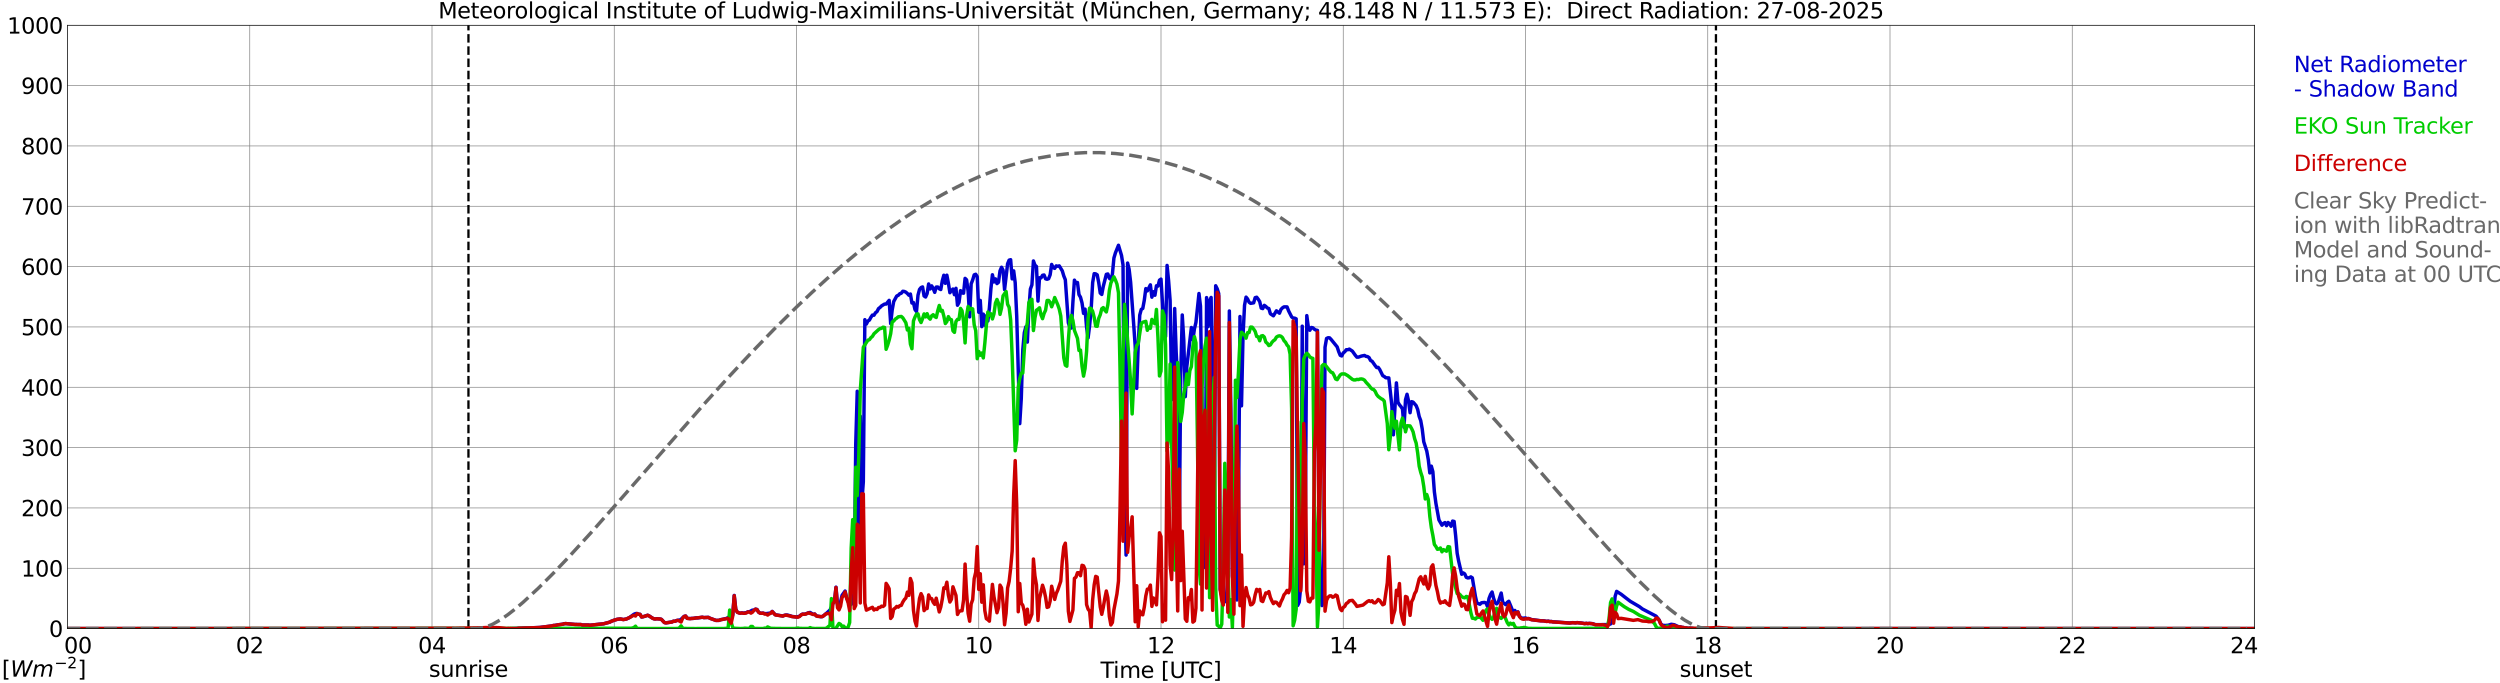 <?xml version="1.0" encoding="utf-8" standalone="no"?>
<!DOCTYPE svg PUBLIC "-//W3C//DTD SVG 1.1//EN"
  "http://www.w3.org/Graphics/SVG/1.1/DTD/svg11.dtd">
<svg xmlns:xlink="http://www.w3.org/1999/xlink" width="1085.4pt" height="296.64pt" viewBox="0 0 1085.4 296.64" xmlns="http://www.w3.org/2000/svg" version="1.1">
 <defs>
  <style type="text/css">*{stroke-linejoin: round; stroke-linecap: butt}</style>
 </defs>
 <g id="figure_1">
  <g id="patch_1">
   <path d="M 0 296.64 
L 1085.4 296.64 
L 1085.4 0 
L 0 0 
z
" style="fill: #ffffff"/>
  </g>
  <g id="axes_1">
   <g id="patch_2">
    <path d="M 29.306 272.909 
L 978.814 272.909 
L 978.814 10.976 
L 29.306 10.976 
z
" style="fill: #ffffff"/>
   </g>
   <g id="patch_3">
    <path d="M 978.814 272.909 
L 978.814 272.909 
L 978.814 10.976 
L 978.814 10.976 
z
" clip-path="url(#pce77b1007b)" style="fill: #d3d3d3; opacity: 0.25; stroke: #d3d3d3; stroke-linejoin: miter"/>
   </g>
   <g id="matplotlib.axis_1">
    <g id="xtick_1">
     <g id="line2d_1">
      <path d="M 29.306 272.909 
L 29.306 10.976 
" clip-path="url(#pce77b1007b)" style="fill: none; stroke: #808080; stroke-width: 0.3; stroke-linecap: square"/>
     </g>
     <g id="line2d_2"/>
     <g id="text_1">
      <!--    00 -->
      <g transform="translate(18.733 283.627) scale(0.095 -0.095)">
       <defs>
        <path id="DejaVuSans-20" transform="scale(0.016)"/>
        <path id="DejaVuSans-30" d="M 2034 4250 
Q 1547 4250 1301 3770 
Q 1056 3291 1056 2328 
Q 1056 1369 1301 889 
Q 1547 409 2034 409 
Q 2525 409 2770 889 
Q 3016 1369 3016 2328 
Q 3016 3291 2770 3770 
Q 2525 4250 2034 4250 
z
M 2034 4750 
Q 2819 4750 3233 4129 
Q 3647 3509 3647 2328 
Q 3647 1150 3233 529 
Q 2819 -91 2034 -91 
Q 1250 -91 836 529 
Q 422 1150 422 2328 
Q 422 3509 836 4129 
Q 1250 4750 2034 4750 
z
" transform="scale(0.016)"/>
       </defs>
       <use xlink:href="#DejaVuSans-20"/>
       <use xlink:href="#DejaVuSans-20" transform="translate(31.787 0)"/>
       <use xlink:href="#DejaVuSans-20" transform="translate(63.574 0)"/>
       <use xlink:href="#DejaVuSans-30" transform="translate(95.361 0)"/>
       <use xlink:href="#DejaVuSans-30" transform="translate(158.984 0)"/>
      </g>
     </g>
    </g>
    <g id="xtick_2">
     <g id="line2d_3">
      <path d="M 108.431 272.909 
L 108.431 10.976 
" clip-path="url(#pce77b1007b)" style="fill: none; stroke: #808080; stroke-width: 0.3; stroke-linecap: square"/>
     </g>
     <g id="line2d_4"/>
     <g id="text_2">
      <!-- 02 -->
      <g transform="translate(102.387 283.627) scale(0.095 -0.095)">
       <defs>
        <path id="DejaVuSans-32" d="M 1228 531 
L 3431 531 
L 3431 0 
L 469 0 
L 469 531 
Q 828 903 1448 1529 
Q 2069 2156 2228 2338 
Q 2531 2678 2651 2914 
Q 2772 3150 2772 3378 
Q 2772 3750 2511 3984 
Q 2250 4219 1831 4219 
Q 1534 4219 1204 4116 
Q 875 4013 500 3803 
L 500 4441 
Q 881 4594 1212 4672 
Q 1544 4750 1819 4750 
Q 2544 4750 2975 4387 
Q 3406 4025 3406 3419 
Q 3406 3131 3298 2873 
Q 3191 2616 2906 2266 
Q 2828 2175 2409 1742 
Q 1991 1309 1228 531 
z
" transform="scale(0.016)"/>
       </defs>
       <use xlink:href="#DejaVuSans-30"/>
       <use xlink:href="#DejaVuSans-32" transform="translate(63.623 0)"/>
      </g>
     </g>
    </g>
    <g id="xtick_3">
     <g id="line2d_5">
      <path d="M 187.557 272.909 
L 187.557 10.976 
" clip-path="url(#pce77b1007b)" style="fill: none; stroke: #808080; stroke-width: 0.3; stroke-linecap: square"/>
     </g>
     <g id="line2d_6"/>
     <g id="text_3">
      <!-- 04 -->
      <g transform="translate(181.513 283.627) scale(0.095 -0.095)">
       <defs>
        <path id="DejaVuSans-34" d="M 2419 4116 
L 825 1625 
L 2419 1625 
L 2419 4116 
z
M 2253 4666 
L 3047 4666 
L 3047 1625 
L 3713 1625 
L 3713 1100 
L 3047 1100 
L 3047 0 
L 2419 0 
L 2419 1100 
L 313 1100 
L 313 1709 
L 2253 4666 
z
" transform="scale(0.016)"/>
       </defs>
       <use xlink:href="#DejaVuSans-30"/>
       <use xlink:href="#DejaVuSans-34" transform="translate(63.623 0)"/>
      </g>
     </g>
    </g>
    <g id="xtick_4">
     <g id="line2d_7">
      <path d="M 266.683 272.909 
L 266.683 10.976 
" clip-path="url(#pce77b1007b)" style="fill: none; stroke: #808080; stroke-width: 0.3; stroke-linecap: square"/>
     </g>
     <g id="line2d_8"/>
     <g id="text_4">
      <!-- 06 -->
      <g transform="translate(260.638 283.627) scale(0.095 -0.095)">
       <defs>
        <path id="DejaVuSans-36" d="M 2113 2584 
Q 1688 2584 1439 2293 
Q 1191 2003 1191 1497 
Q 1191 994 1439 701 
Q 1688 409 2113 409 
Q 2538 409 2786 701 
Q 3034 994 3034 1497 
Q 3034 2003 2786 2293 
Q 2538 2584 2113 2584 
z
M 3366 4563 
L 3366 3988 
Q 3128 4100 2886 4159 
Q 2644 4219 2406 4219 
Q 1781 4219 1451 3797 
Q 1122 3375 1075 2522 
Q 1259 2794 1537 2939 
Q 1816 3084 2150 3084 
Q 2853 3084 3261 2657 
Q 3669 2231 3669 1497 
Q 3669 778 3244 343 
Q 2819 -91 2113 -91 
Q 1303 -91 875 529 
Q 447 1150 447 2328 
Q 447 3434 972 4092 
Q 1497 4750 2381 4750 
Q 2619 4750 2861 4703 
Q 3103 4656 3366 4563 
z
" transform="scale(0.016)"/>
       </defs>
       <use xlink:href="#DejaVuSans-30"/>
       <use xlink:href="#DejaVuSans-36" transform="translate(63.623 0)"/>
      </g>
     </g>
    </g>
    <g id="xtick_5">
     <g id="line2d_9">
      <path d="M 345.808 272.909 
L 345.808 10.976 
" clip-path="url(#pce77b1007b)" style="fill: none; stroke: #808080; stroke-width: 0.3; stroke-linecap: square"/>
     </g>
     <g id="line2d_10"/>
     <g id="text_5">
      <!-- 08 -->
      <g transform="translate(339.764 283.627) scale(0.095 -0.095)">
       <defs>
        <path id="DejaVuSans-38" d="M 2034 2216 
Q 1584 2216 1326 1975 
Q 1069 1734 1069 1313 
Q 1069 891 1326 650 
Q 1584 409 2034 409 
Q 2484 409 2743 651 
Q 3003 894 3003 1313 
Q 3003 1734 2745 1975 
Q 2488 2216 2034 2216 
z
M 1403 2484 
Q 997 2584 770 2862 
Q 544 3141 544 3541 
Q 544 4100 942 4425 
Q 1341 4750 2034 4750 
Q 2731 4750 3128 4425 
Q 3525 4100 3525 3541 
Q 3525 3141 3298 2862 
Q 3072 2584 2669 2484 
Q 3125 2378 3379 2068 
Q 3634 1759 3634 1313 
Q 3634 634 3220 271 
Q 2806 -91 2034 -91 
Q 1263 -91 848 271 
Q 434 634 434 1313 
Q 434 1759 690 2068 
Q 947 2378 1403 2484 
z
M 1172 3481 
Q 1172 3119 1398 2916 
Q 1625 2713 2034 2713 
Q 2441 2713 2670 2916 
Q 2900 3119 2900 3481 
Q 2900 3844 2670 4047 
Q 2441 4250 2034 4250 
Q 1625 4250 1398 4047 
Q 1172 3844 1172 3481 
z
" transform="scale(0.016)"/>
       </defs>
       <use xlink:href="#DejaVuSans-30"/>
       <use xlink:href="#DejaVuSans-38" transform="translate(63.623 0)"/>
      </g>
     </g>
    </g>
    <g id="xtick_6">
     <g id="line2d_11">
      <path d="M 424.934 272.909 
L 424.934 10.976 
" clip-path="url(#pce77b1007b)" style="fill: none; stroke: #808080; stroke-width: 0.3; stroke-linecap: square"/>
     </g>
     <g id="line2d_12"/>
     <g id="text_6">
      <!-- 10 -->
      <g transform="translate(418.89 283.627) scale(0.095 -0.095)">
       <defs>
        <path id="DejaVuSans-31" d="M 794 531 
L 1825 531 
L 1825 4091 
L 703 3866 
L 703 4441 
L 1819 4666 
L 2450 4666 
L 2450 531 
L 3481 531 
L 3481 0 
L 794 0 
L 794 531 
z
" transform="scale(0.016)"/>
       </defs>
       <use xlink:href="#DejaVuSans-31"/>
       <use xlink:href="#DejaVuSans-30" transform="translate(63.623 0)"/>
      </g>
     </g>
    </g>
    <g id="xtick_7">
     <g id="line2d_13">
      <path d="M 504.06 272.909 
L 504.06 10.976 
" clip-path="url(#pce77b1007b)" style="fill: none; stroke: #808080; stroke-width: 0.3; stroke-linecap: square"/>
     </g>
     <g id="line2d_14"/>
     <g id="text_7">
      <!-- 12 -->
      <g transform="translate(498.015 283.627) scale(0.095 -0.095)">
       <use xlink:href="#DejaVuSans-31"/>
       <use xlink:href="#DejaVuSans-32" transform="translate(63.623 0)"/>
      </g>
     </g>
    </g>
    <g id="xtick_8">
     <g id="line2d_15">
      <path d="M 583.185 272.909 
L 583.185 10.976 
" clip-path="url(#pce77b1007b)" style="fill: none; stroke: #808080; stroke-width: 0.3; stroke-linecap: square"/>
     </g>
     <g id="line2d_16"/>
     <g id="text_8">
      <!-- 14 -->
      <g transform="translate(577.141 283.627) scale(0.095 -0.095)">
       <use xlink:href="#DejaVuSans-31"/>
       <use xlink:href="#DejaVuSans-34" transform="translate(63.623 0)"/>
      </g>
     </g>
    </g>
    <g id="xtick_9">
     <g id="line2d_17">
      <path d="M 662.311 272.909 
L 662.311 10.976 
" clip-path="url(#pce77b1007b)" style="fill: none; stroke: #808080; stroke-width: 0.3; stroke-linecap: square"/>
     </g>
     <g id="line2d_18"/>
     <g id="text_9">
      <!-- 16 -->
      <g transform="translate(656.267 283.627) scale(0.095 -0.095)">
       <use xlink:href="#DejaVuSans-31"/>
       <use xlink:href="#DejaVuSans-36" transform="translate(63.623 0)"/>
      </g>
     </g>
    </g>
    <g id="xtick_10">
     <g id="line2d_19">
      <path d="M 741.437 272.909 
L 741.437 10.976 
" clip-path="url(#pce77b1007b)" style="fill: none; stroke: #808080; stroke-width: 0.3; stroke-linecap: square"/>
     </g>
     <g id="line2d_20"/>
     <g id="text_10">
      <!-- 18 -->
      <g transform="translate(735.392 283.627) scale(0.095 -0.095)">
       <use xlink:href="#DejaVuSans-31"/>
       <use xlink:href="#DejaVuSans-38" transform="translate(63.623 0)"/>
      </g>
     </g>
    </g>
    <g id="xtick_11">
     <g id="line2d_21">
      <path d="M 820.562 272.909 
L 820.562 10.976 
" clip-path="url(#pce77b1007b)" style="fill: none; stroke: #808080; stroke-width: 0.3; stroke-linecap: square"/>
     </g>
     <g id="line2d_22"/>
     <g id="text_11">
      <!-- 20 -->
      <g transform="translate(814.518 283.627) scale(0.095 -0.095)">
       <use xlink:href="#DejaVuSans-32"/>
       <use xlink:href="#DejaVuSans-30" transform="translate(63.623 0)"/>
      </g>
     </g>
    </g>
    <g id="xtick_12">
     <g id="line2d_23">
      <path d="M 899.688 272.909 
L 899.688 10.976 
" clip-path="url(#pce77b1007b)" style="fill: none; stroke: #808080; stroke-width: 0.3; stroke-linecap: square"/>
     </g>
     <g id="line2d_24"/>
     <g id="text_12">
      <!-- 22 -->
      <g transform="translate(893.644 283.627) scale(0.095 -0.095)">
       <use xlink:href="#DejaVuSans-32"/>
       <use xlink:href="#DejaVuSans-32" transform="translate(63.623 0)"/>
      </g>
     </g>
    </g>
    <g id="xtick_13">
     <g id="line2d_25">
      <path d="M 978.814 272.909 
L 978.814 10.976 
" clip-path="url(#pce77b1007b)" style="fill: none; stroke: #808080; stroke-width: 0.3; stroke-linecap: square"/>
     </g>
     <g id="line2d_26"/>
     <g id="text_13">
      <!-- 24    -->
      <g transform="translate(968.241 283.627) scale(0.095 -0.095)">
       <use xlink:href="#DejaVuSans-32"/>
       <use xlink:href="#DejaVuSans-34" transform="translate(63.623 0)"/>
       <use xlink:href="#DejaVuSans-20" transform="translate(127.246 0)"/>
       <use xlink:href="#DejaVuSans-20" transform="translate(159.033 0)"/>
       <use xlink:href="#DejaVuSans-20" transform="translate(190.82 0)"/>
      </g>
     </g>
    </g>
    <g id="text_14">
     <!-- Time [UTC] -->
     <g transform="translate(477.806 294.322) scale(0.095 -0.095)">
      <defs>
       <path id="DejaVuSans-54" d="M -19 4666 
L 3928 4666 
L 3928 4134 
L 2272 4134 
L 2272 0 
L 1638 0 
L 1638 4134 
L -19 4134 
L -19 4666 
z
" transform="scale(0.016)"/>
       <path id="DejaVuSans-69" d="M 603 3500 
L 1178 3500 
L 1178 0 
L 603 0 
L 603 3500 
z
M 603 4863 
L 1178 4863 
L 1178 4134 
L 603 4134 
L 603 4863 
z
" transform="scale(0.016)"/>
       <path id="DejaVuSans-6d" d="M 3328 2828 
Q 3544 3216 3844 3400 
Q 4144 3584 4550 3584 
Q 5097 3584 5394 3201 
Q 5691 2819 5691 2113 
L 5691 0 
L 5113 0 
L 5113 2094 
Q 5113 2597 4934 2840 
Q 4756 3084 4391 3084 
Q 3944 3084 3684 2787 
Q 3425 2491 3425 1978 
L 3425 0 
L 2847 0 
L 2847 2094 
Q 2847 2600 2669 2842 
Q 2491 3084 2119 3084 
Q 1678 3084 1418 2786 
Q 1159 2488 1159 1978 
L 1159 0 
L 581 0 
L 581 3500 
L 1159 3500 
L 1159 2956 
Q 1356 3278 1631 3431 
Q 1906 3584 2284 3584 
Q 2666 3584 2933 3390 
Q 3200 3197 3328 2828 
z
" transform="scale(0.016)"/>
       <path id="DejaVuSans-65" d="M 3597 1894 
L 3597 1613 
L 953 1613 
Q 991 1019 1311 708 
Q 1631 397 2203 397 
Q 2534 397 2845 478 
Q 3156 559 3463 722 
L 3463 178 
Q 3153 47 2828 -22 
Q 2503 -91 2169 -91 
Q 1331 -91 842 396 
Q 353 884 353 1716 
Q 353 2575 817 3079 
Q 1281 3584 2069 3584 
Q 2775 3584 3186 3129 
Q 3597 2675 3597 1894 
z
M 3022 2063 
Q 3016 2534 2758 2815 
Q 2500 3097 2075 3097 
Q 1594 3097 1305 2825 
Q 1016 2553 972 2059 
L 3022 2063 
z
" transform="scale(0.016)"/>
       <path id="DejaVuSans-5b" d="M 550 4863 
L 1875 4863 
L 1875 4416 
L 1125 4416 
L 1125 -397 
L 1875 -397 
L 1875 -844 
L 550 -844 
L 550 4863 
z
" transform="scale(0.016)"/>
       <path id="DejaVuSans-55" d="M 556 4666 
L 1191 4666 
L 1191 1831 
Q 1191 1081 1462 751 
Q 1734 422 2344 422 
Q 2950 422 3222 751 
Q 3494 1081 3494 1831 
L 3494 4666 
L 4128 4666 
L 4128 1753 
Q 4128 841 3676 375 
Q 3225 -91 2344 -91 
Q 1459 -91 1007 375 
Q 556 841 556 1753 
L 556 4666 
z
" transform="scale(0.016)"/>
       <path id="DejaVuSans-43" d="M 4122 4306 
L 4122 3641 
Q 3803 3938 3442 4084 
Q 3081 4231 2675 4231 
Q 1875 4231 1450 3742 
Q 1025 3253 1025 2328 
Q 1025 1406 1450 917 
Q 1875 428 2675 428 
Q 3081 428 3442 575 
Q 3803 722 4122 1019 
L 4122 359 
Q 3791 134 3420 21 
Q 3050 -91 2638 -91 
Q 1578 -91 968 557 
Q 359 1206 359 2328 
Q 359 3453 968 4101 
Q 1578 4750 2638 4750 
Q 3056 4750 3426 4639 
Q 3797 4528 4122 4306 
z
" transform="scale(0.016)"/>
       <path id="DejaVuSans-5d" d="M 1947 4863 
L 1947 -844 
L 622 -844 
L 622 -397 
L 1369 -397 
L 1369 4416 
L 622 4416 
L 622 4863 
L 1947 4863 
z
" transform="scale(0.016)"/>
      </defs>
      <use xlink:href="#DejaVuSans-54"/>
      <use xlink:href="#DejaVuSans-69" transform="translate(57.959 0)"/>
      <use xlink:href="#DejaVuSans-6d" transform="translate(85.742 0)"/>
      <use xlink:href="#DejaVuSans-65" transform="translate(183.154 0)"/>
      <use xlink:href="#DejaVuSans-20" transform="translate(244.678 0)"/>
      <use xlink:href="#DejaVuSans-5b" transform="translate(276.465 0)"/>
      <use xlink:href="#DejaVuSans-55" transform="translate(315.479 0)"/>
      <use xlink:href="#DejaVuSans-54" transform="translate(388.672 0)"/>
      <use xlink:href="#DejaVuSans-43" transform="translate(443.881 0)"/>
      <use xlink:href="#DejaVuSans-5d" transform="translate(513.705 0)"/>
     </g>
    </g>
   </g>
   <g id="matplotlib.axis_2">
    <g id="ytick_1">
     <g id="line2d_27">
      <path d="M 29.306 272.909 
L 978.814 272.909 
" clip-path="url(#pce77b1007b)" style="fill: none; stroke: #808080; stroke-width: 0.3; stroke-linecap: square"/>
     </g>
     <g id="line2d_28"/>
     <g id="text_15">
      <!-- 0 -->
      <g transform="translate(21.261 276.518) scale(0.095 -0.095)">
       <use xlink:href="#DejaVuSans-30"/>
      </g>
     </g>
    </g>
    <g id="ytick_2">
     <g id="line2d_29">
      <path d="M 29.306 246.715 
L 978.814 246.715 
" clip-path="url(#pce77b1007b)" style="fill: none; stroke: #808080; stroke-width: 0.3; stroke-linecap: square"/>
     </g>
     <g id="line2d_30"/>
     <g id="text_16">
      <!-- 100 -->
      <g transform="translate(9.173 250.325) scale(0.095 -0.095)">
       <use xlink:href="#DejaVuSans-31"/>
       <use xlink:href="#DejaVuSans-30" transform="translate(63.623 0)"/>
       <use xlink:href="#DejaVuSans-30" transform="translate(127.246 0)"/>
      </g>
     </g>
    </g>
    <g id="ytick_3">
     <g id="line2d_31">
      <path d="M 29.306 220.522 
L 978.814 220.522 
" clip-path="url(#pce77b1007b)" style="fill: none; stroke: #808080; stroke-width: 0.3; stroke-linecap: square"/>
     </g>
     <g id="line2d_32"/>
     <g id="text_17">
      <!-- 200 -->
      <g transform="translate(9.173 224.131) scale(0.095 -0.095)">
       <use xlink:href="#DejaVuSans-32"/>
       <use xlink:href="#DejaVuSans-30" transform="translate(63.623 0)"/>
       <use xlink:href="#DejaVuSans-30" transform="translate(127.246 0)"/>
      </g>
     </g>
    </g>
    <g id="ytick_4">
     <g id="line2d_33">
      <path d="M 29.306 194.329 
L 978.814 194.329 
" clip-path="url(#pce77b1007b)" style="fill: none; stroke: #808080; stroke-width: 0.3; stroke-linecap: square"/>
     </g>
     <g id="line2d_34"/>
     <g id="text_18">
      <!-- 300 -->
      <g transform="translate(9.173 197.938) scale(0.095 -0.095)">
       <defs>
        <path id="DejaVuSans-33" d="M 2597 2516 
Q 3050 2419 3304 2112 
Q 3559 1806 3559 1356 
Q 3559 666 3084 287 
Q 2609 -91 1734 -91 
Q 1441 -91 1130 -33 
Q 819 25 488 141 
L 488 750 
Q 750 597 1062 519 
Q 1375 441 1716 441 
Q 2309 441 2620 675 
Q 2931 909 2931 1356 
Q 2931 1769 2642 2001 
Q 2353 2234 1838 2234 
L 1294 2234 
L 1294 2753 
L 1863 2753 
Q 2328 2753 2575 2939 
Q 2822 3125 2822 3475 
Q 2822 3834 2567 4026 
Q 2313 4219 1838 4219 
Q 1578 4219 1281 4162 
Q 984 4106 628 3988 
L 628 4550 
Q 988 4650 1302 4700 
Q 1616 4750 1894 4750 
Q 2613 4750 3031 4423 
Q 3450 4097 3450 3541 
Q 3450 3153 3228 2886 
Q 3006 2619 2597 2516 
z
" transform="scale(0.016)"/>
       </defs>
       <use xlink:href="#DejaVuSans-33"/>
       <use xlink:href="#DejaVuSans-30" transform="translate(63.623 0)"/>
       <use xlink:href="#DejaVuSans-30" transform="translate(127.246 0)"/>
      </g>
     </g>
    </g>
    <g id="ytick_5">
     <g id="line2d_35">
      <path d="M 29.306 168.136 
L 978.814 168.136 
" clip-path="url(#pce77b1007b)" style="fill: none; stroke: #808080; stroke-width: 0.3; stroke-linecap: square"/>
     </g>
     <g id="line2d_36"/>
     <g id="text_19">
      <!-- 400 -->
      <g transform="translate(9.173 171.745) scale(0.095 -0.095)">
       <use xlink:href="#DejaVuSans-34"/>
       <use xlink:href="#DejaVuSans-30" transform="translate(63.623 0)"/>
       <use xlink:href="#DejaVuSans-30" transform="translate(127.246 0)"/>
      </g>
     </g>
    </g>
    <g id="ytick_6">
     <g id="line2d_37">
      <path d="M 29.306 141.942 
L 978.814 141.942 
" clip-path="url(#pce77b1007b)" style="fill: none; stroke: #808080; stroke-width: 0.3; stroke-linecap: square"/>
     </g>
     <g id="line2d_38"/>
     <g id="text_20">
      <!-- 500 -->
      <g transform="translate(9.173 145.551) scale(0.095 -0.095)">
       <defs>
        <path id="DejaVuSans-35" d="M 691 4666 
L 3169 4666 
L 3169 4134 
L 1269 4134 
L 1269 2991 
Q 1406 3038 1543 3061 
Q 1681 3084 1819 3084 
Q 2600 3084 3056 2656 
Q 3513 2228 3513 1497 
Q 3513 744 3044 326 
Q 2575 -91 1722 -91 
Q 1428 -91 1123 -41 
Q 819 9 494 109 
L 494 744 
Q 775 591 1075 516 
Q 1375 441 1709 441 
Q 2250 441 2565 725 
Q 2881 1009 2881 1497 
Q 2881 1984 2565 2268 
Q 2250 2553 1709 2553 
Q 1456 2553 1204 2497 
Q 953 2441 691 2322 
L 691 4666 
z
" transform="scale(0.016)"/>
       </defs>
       <use xlink:href="#DejaVuSans-35"/>
       <use xlink:href="#DejaVuSans-30" transform="translate(63.623 0)"/>
       <use xlink:href="#DejaVuSans-30" transform="translate(127.246 0)"/>
      </g>
     </g>
    </g>
    <g id="ytick_7">
     <g id="line2d_39">
      <path d="M 29.306 115.749 
L 978.814 115.749 
" clip-path="url(#pce77b1007b)" style="fill: none; stroke: #808080; stroke-width: 0.3; stroke-linecap: square"/>
     </g>
     <g id="line2d_40"/>
     <g id="text_21">
      <!-- 600 -->
      <g transform="translate(9.173 119.358) scale(0.095 -0.095)">
       <use xlink:href="#DejaVuSans-36"/>
       <use xlink:href="#DejaVuSans-30" transform="translate(63.623 0)"/>
       <use xlink:href="#DejaVuSans-30" transform="translate(127.246 0)"/>
      </g>
     </g>
    </g>
    <g id="ytick_8">
     <g id="line2d_41">
      <path d="M 29.306 89.556 
L 978.814 89.556 
" clip-path="url(#pce77b1007b)" style="fill: none; stroke: #808080; stroke-width: 0.3; stroke-linecap: square"/>
     </g>
     <g id="line2d_42"/>
     <g id="text_22">
      <!-- 700 -->
      <g transform="translate(9.173 93.165) scale(0.095 -0.095)">
       <defs>
        <path id="DejaVuSans-37" d="M 525 4666 
L 3525 4666 
L 3525 4397 
L 1831 0 
L 1172 0 
L 2766 4134 
L 525 4134 
L 525 4666 
z
" transform="scale(0.016)"/>
       </defs>
       <use xlink:href="#DejaVuSans-37"/>
       <use xlink:href="#DejaVuSans-30" transform="translate(63.623 0)"/>
       <use xlink:href="#DejaVuSans-30" transform="translate(127.246 0)"/>
      </g>
     </g>
    </g>
    <g id="ytick_9">
     <g id="line2d_43">
      <path d="M 29.306 63.362 
L 978.814 63.362 
" clip-path="url(#pce77b1007b)" style="fill: none; stroke: #808080; stroke-width: 0.3; stroke-linecap: square"/>
     </g>
     <g id="line2d_44"/>
     <g id="text_23">
      <!-- 800 -->
      <g transform="translate(9.173 66.972) scale(0.095 -0.095)">
       <use xlink:href="#DejaVuSans-38"/>
       <use xlink:href="#DejaVuSans-30" transform="translate(63.623 0)"/>
       <use xlink:href="#DejaVuSans-30" transform="translate(127.246 0)"/>
      </g>
     </g>
    </g>
    <g id="ytick_10">
     <g id="line2d_45">
      <path d="M 29.306 37.169 
L 978.814 37.169 
" clip-path="url(#pce77b1007b)" style="fill: none; stroke: #808080; stroke-width: 0.3; stroke-linecap: square"/>
     </g>
     <g id="line2d_46"/>
     <g id="text_24">
      <!-- 900 -->
      <g transform="translate(9.173 40.778) scale(0.095 -0.095)">
       <defs>
        <path id="DejaVuSans-39" d="M 703 97 
L 703 672 
Q 941 559 1184 500 
Q 1428 441 1663 441 
Q 2288 441 2617 861 
Q 2947 1281 2994 2138 
Q 2813 1869 2534 1725 
Q 2256 1581 1919 1581 
Q 1219 1581 811 2004 
Q 403 2428 403 3163 
Q 403 3881 828 4315 
Q 1253 4750 1959 4750 
Q 2769 4750 3195 4129 
Q 3622 3509 3622 2328 
Q 3622 1225 3098 567 
Q 2575 -91 1691 -91 
Q 1453 -91 1209 -44 
Q 966 3 703 97 
z
M 1959 2075 
Q 2384 2075 2632 2365 
Q 2881 2656 2881 3163 
Q 2881 3666 2632 3958 
Q 2384 4250 1959 4250 
Q 1534 4250 1286 3958 
Q 1038 3666 1038 3163 
Q 1038 2656 1286 2365 
Q 1534 2075 1959 2075 
z
" transform="scale(0.016)"/>
       </defs>
       <use xlink:href="#DejaVuSans-39"/>
       <use xlink:href="#DejaVuSans-30" transform="translate(63.623 0)"/>
       <use xlink:href="#DejaVuSans-30" transform="translate(127.246 0)"/>
      </g>
     </g>
    </g>
    <g id="ytick_11">
     <g id="line2d_47">
      <path d="M 29.306 10.976 
L 978.814 10.976 
" clip-path="url(#pce77b1007b)" style="fill: none; stroke: #808080; stroke-width: 0.3; stroke-linecap: square"/>
     </g>
     <g id="line2d_48"/>
     <g id="text_25">
      <!-- 1000 -->
      <g transform="translate(3.128 14.585) scale(0.095 -0.095)">
       <use xlink:href="#DejaVuSans-31"/>
       <use xlink:href="#DejaVuSans-30" transform="translate(63.623 0)"/>
       <use xlink:href="#DejaVuSans-30" transform="translate(127.246 0)"/>
       <use xlink:href="#DejaVuSans-30" transform="translate(190.869 0)"/>
      </g>
     </g>
    </g>
   </g>
   <g id="line2d_49">
    <path d="M 203.382 272.909 
L 203.382 10.976 
" clip-path="url(#pce77b1007b)" style="fill: none; stroke-dasharray: 3.7,1.6; stroke-dashoffset: 0; stroke: #000000"/>
   </g>
   <g id="line2d_50">
    <path d="M 744.997 272.909 
L 744.997 10.976 
" clip-path="url(#pce77b1007b)" style="fill: none; stroke-dasharray: 3.7,1.6; stroke-dashoffset: 0; stroke: #000000"/>
   </g>
   <g id="line2d_51">
    <path d="M 29.306 272.909 
L 196.788 272.909 
L 198.107 273.1 
L 199.426 273.1 
L 206.679 273.202 
L 208.657 273.252 
L 210.635 273.354 
L 212.614 273.404 
L 216.57 273.307 
L 219.207 273.053 
L 219.867 272.922 
L 220.526 273.021 
L 227.779 272.634 
L 229.098 272.623 
L 234.373 272.422 
L 239.648 271.746 
L 240.308 271.549 
L 240.967 271.526 
L 242.286 271.266 
L 244.264 271.015 
L 244.923 270.808 
L 245.583 270.735 
L 249.539 271.101 
L 250.858 271.136 
L 252.176 271.143 
L 252.836 271.358 
L 255.473 271.348 
L 256.133 271.447 
L 262.067 270.819 
L 264.705 270.114 
L 265.364 269.753 
L 266.683 269.255 
L 268.002 268.872 
L 269.32 268.72 
L 270.639 268.99 
L 271.958 268.736 
L 273.277 268.134 
L 275.255 266.675 
L 275.914 266.413 
L 276.573 266.34 
L 277.233 266.667 
L 277.892 266.717 
L 278.552 267.859 
L 279.211 267.775 
L 281.189 267.102 
L 281.849 267.419 
L 283.167 268.301 
L 283.827 268.629 
L 284.486 268.731 
L 285.145 268.634 
L 286.464 268.731 
L 287.124 268.857 
L 288.442 270.271 
L 289.102 270.42 
L 291.739 270.033 
L 292.399 269.682 
L 293.058 269.734 
L 293.717 269.415 
L 294.377 269.276 
L 295.036 269.255 
L 295.696 268.87 
L 297.014 267.597 
L 297.674 267.455 
L 298.333 268.451 
L 299.652 268.561 
L 300.311 268.464 
L 300.971 268.495 
L 302.289 268.239 
L 302.949 268.278 
L 304.927 267.969 
L 305.586 268.126 
L 307.564 268.021 
L 308.224 268.409 
L 310.861 269.354 
L 312.18 269.328 
L 312.839 269.053 
L 314.158 268.796 
L 315.477 268.474 
L 316.136 268.06 
L 316.796 268.108 
L 317.455 267.812 
L 318.114 267.052 
L 318.774 258.508 
L 319.433 264.501 
L 320.093 265.729 
L 320.752 266.046 
L 321.411 266.209 
L 322.071 266.088 
L 322.73 266.177 
L 324.049 265.996 
L 324.708 265.603 
L 325.368 265.606 
L 326.686 264.881 
L 327.346 264.93 
L 328.005 264.456 
L 328.665 264.592 
L 329.324 265.75 
L 329.983 266.182 
L 330.643 266.253 
L 331.302 266.174 
L 331.961 266.389 
L 332.621 266.415 
L 334.599 266.14 
L 335.258 265.457 
L 336.577 266.895 
L 339.874 267.437 
L 340.533 267.159 
L 341.193 267.015 
L 341.852 267.018 
L 343.171 267.395 
L 343.83 267.639 
L 345.808 267.853 
L 347.127 267.547 
L 347.787 266.955 
L 348.446 266.601 
L 349.105 266.664 
L 349.765 266.56 
L 351.083 266.007 
L 351.743 265.913 
L 353.062 266.746 
L 353.721 266.583 
L 354.38 267.358 
L 355.699 267.628 
L 356.359 267.767 
L 357.018 267.681 
L 357.677 267.243 
L 358.996 266.106 
L 360.315 264.881 
L 360.974 263.739 
L 361.634 261.874 
L 362.293 261.148 
L 362.952 254.93 
L 363.612 262.612 
L 364.271 262.557 
L 364.93 261.355 
L 365.59 258.471 
L 366.909 256.609 
L 367.568 259.571 
L 368.887 262.502 
L 369.546 262.421 
L 370.206 260.726 
L 370.865 257.059 
L 371.524 192.797 
L 372.184 169.862 
L 372.843 242.496 
L 373.502 180.706 
L 374.162 218.429 
L 374.821 209.199 
L 375.481 138.791 
L 376.14 140.698 
L 376.799 139.381 
L 377.459 138.975 
L 378.118 137.741 
L 378.777 136.79 
L 379.437 136.861 
L 380.096 135.787 
L 380.756 135.294 
L 381.415 133.99 
L 382.074 133.487 
L 382.734 132.811 
L 384.053 132.002 
L 384.712 132.02 
L 386.031 130.407 
L 386.69 140.502 
L 387.349 134.603 
L 388.009 130.925 
L 389.328 128.502 
L 389.987 128.227 
L 390.646 127.518 
L 391.306 127.313 
L 391.965 126.452 
L 392.624 126.543 
L 393.284 126.847 
L 393.943 127.423 
L 394.603 128.17 
L 395.262 127.654 
L 395.921 131.564 
L 396.581 131.352 
L 397.24 134.372 
L 397.899 135.26 
L 398.559 128.138 
L 399.218 125.666 
L 399.878 124.856 
L 400.537 124.571 
L 401.196 128.489 
L 401.856 128.948 
L 402.515 127.457 
L 403.175 123.282 
L 403.834 125.459 
L 404.493 124.112 
L 405.153 125.215 
L 405.812 126.923 
L 406.471 124.634 
L 407.131 124.61 
L 407.79 125.388 
L 408.45 125.697 
L 409.109 121.925 
L 409.768 119.495 
L 410.428 123.012 
L 411.087 119.476 
L 411.746 122.929 
L 412.406 127.08 
L 413.065 126.098 
L 413.725 125.48 
L 414.384 127.952 
L 415.043 125.168 
L 415.703 132.521 
L 416.362 131.295 
L 417.022 126.192 
L 417.681 127.182 
L 418.34 127.295 
L 419 120.864 
L 419.659 121.501 
L 420.318 126.425 
L 420.978 137.578 
L 421.637 123.243 
L 422.297 121.532 
L 422.956 119.34 
L 423.615 119.075 
L 424.275 120.128 
L 424.934 135.577 
L 425.593 130.433 
L 426.253 141.809 
L 426.912 136.387 
L 427.572 141.209 
L 428.231 137.096 
L 428.89 139.336 
L 429.55 133.715 
L 430.209 125.367 
L 430.869 119.29 
L 431.528 122.423 
L 432.187 121.074 
L 432.847 123.12 
L 433.506 122.551 
L 434.165 117.609 
L 434.825 116.027 
L 435.484 117.313 
L 436.144 125.742 
L 437.462 114.507 
L 438.122 112.944 
L 438.781 112.752 
L 439.44 121.069 
L 440.1 117.603 
L 440.759 122.777 
L 441.419 137.293 
L 442.737 183.925 
L 443.397 173.07 
L 444.056 151.814 
L 444.716 144.47 
L 445.375 141.898 
L 446.034 148.522 
L 446.694 134.228 
L 447.353 125.501 
L 448.012 123.683 
L 448.672 113.295 
L 449.331 115.102 
L 449.991 115.717 
L 450.65 130.721 
L 451.309 120.587 
L 451.969 120.644 
L 452.628 119.518 
L 453.287 119.392 
L 453.947 121.05 
L 454.606 121.26 
L 455.266 121.003 
L 455.925 119.309 
L 456.584 114.809 
L 457.244 116.184 
L 457.903 116.511 
L 458.563 115.437 
L 459.222 115.61 
L 459.881 115.432 
L 461.2 117.601 
L 461.859 119.809 
L 462.519 121.462 
L 463.838 140.145 
L 464.497 142.105 
L 465.156 142.422 
L 465.816 131.064 
L 466.475 121.632 
L 467.134 122.926 
L 467.794 122.664 
L 468.453 127.918 
L 469.113 129.045 
L 469.772 131.53 
L 470.431 136.057 
L 471.091 134.213 
L 471.75 142.092 
L 472.409 146.67 
L 473.069 141.34 
L 473.728 134.359 
L 474.388 122.653 
L 475.047 118.819 
L 475.706 118.9 
L 476.366 119.332 
L 477.025 122.74 
L 477.685 127.235 
L 478.344 127.837 
L 479.003 124.312 
L 480.322 119.117 
L 480.981 118.95 
L 481.641 120.846 
L 482.3 121.281 
L 482.96 118.981 
L 483.619 112.016 
L 484.278 109.774 
L 485.597 106.484 
L 486.916 110.903 
L 487.575 115.036 
L 488.235 209.715 
L 488.894 240.992 
L 489.553 114.204 
L 490.213 116.894 
L 490.872 122.52 
L 492.191 140.745 
L 492.85 150.136 
L 493.51 168.625 
L 494.169 149.91 
L 494.828 136.803 
L 495.488 134.33 
L 496.147 133.922 
L 496.807 130.344 
L 497.466 125.299 
L 498.125 126.297 
L 499.444 123.667 
L 500.103 129.026 
L 500.763 126.656 
L 501.422 128.186 
L 502.082 124.068 
L 502.741 124.209 
L 503.4 121.635 
L 504.06 121.184 
L 504.719 132.012 
L 505.379 146.984 
L 506.038 146.162 
L 506.697 115.241 
L 507.357 121.844 
L 508.016 130.449 
L 508.675 171.053 
L 509.335 173.482 
L 509.994 133.953 
L 510.654 153.048 
L 511.313 165.089 
L 511.972 234.289 
L 512.632 162.145 
L 513.291 136.756 
L 513.95 147.718 
L 514.61 172.206 
L 515.269 159.193 
L 517.247 142.194 
L 517.907 147.514 
L 518.566 142.83 
L 519.226 139.988 
L 520.544 127.436 
L 521.204 132.929 
L 521.863 176.135 
L 522.522 246.477 
L 523.182 245.11 
L 523.841 129.21 
L 524.501 141.811 
L 525.16 130.559 
L 525.819 129.144 
L 526.479 166.014 
L 527.138 239.554 
L 527.797 124.065 
L 528.457 125.38 
L 529.116 127.463 
L 529.776 255.839 
L 530.435 258.743 
L 531.094 258.5 
L 531.754 261.287 
L 532.413 259.964 
L 533.073 250.888 
L 533.732 135.009 
L 534.391 178.126 
L 535.051 250.037 
L 535.71 255.556 
L 536.369 220.619 
L 537.029 260.483 
L 537.688 227.217 
L 538.348 137.416 
L 539.007 176.195 
L 539.666 145.863 
L 540.326 132.557 
L 540.985 129.005 
L 541.644 129.796 
L 542.304 131.227 
L 542.963 131.701 
L 544.282 131.478 
L 544.941 129.233 
L 545.601 129.045 
L 546.26 129.901 
L 546.919 130.97 
L 547.579 133.778 
L 548.238 133.979 
L 548.898 132.57 
L 549.557 133.031 
L 550.216 133.707 
L 550.876 133.956 
L 551.535 136.201 
L 552.854 137.107 
L 554.173 134.943 
L 555.491 135.975 
L 556.151 134.336 
L 556.81 133.657 
L 557.47 133.22 
L 558.788 133.243 
L 559.448 134.954 
L 560.766 137.552 
L 561.426 138.144 
L 562.085 138.121 
L 562.745 138.427 
L 563.404 262.858 
L 564.063 261.431 
L 564.723 254.613 
L 565.382 141.615 
L 566.042 244.798 
L 566.701 228.831 
L 567.36 137.028 
L 568.02 142.081 
L 568.679 143.38 
L 569.338 142.181 
L 569.998 142.327 
L 570.657 142.943 
L 571.317 143.312 
L 571.976 143.44 
L 572.635 227.364 
L 573.295 251.071 
L 573.954 262.916 
L 574.613 260.779 
L 575.273 150.769 
L 575.932 146.958 
L 576.592 146.631 
L 577.251 146.681 
L 577.91 147.367 
L 580.548 150.615 
L 581.207 152.661 
L 581.867 154.256 
L 582.526 154.541 
L 583.185 153.216 
L 583.845 152.71 
L 584.504 151.833 
L 585.164 151.846 
L 585.823 151.566 
L 587.142 152.441 
L 588.46 154.298 
L 589.12 155.07 
L 589.779 155.052 
L 591.098 154.581 
L 592.417 154.324 
L 593.076 154.727 
L 593.736 154.819 
L 594.395 155.254 
L 595.054 156.532 
L 595.714 156.838 
L 597.032 158.727 
L 597.692 159.56 
L 598.351 159.497 
L 599.011 160.409 
L 600.329 163.104 
L 600.989 163.457 
L 601.648 164.013 
L 602.967 164.076 
L 604.286 176.13 
L 604.945 188.779 
L 606.264 166.237 
L 606.923 174.611 
L 607.582 175.745 
L 608.242 176.533 
L 608.901 177.549 
L 609.561 185.468 
L 610.22 173.516 
L 610.879 171.182 
L 611.539 174.121 
L 612.198 179.176 
L 612.858 174.393 
L 613.517 174.584 
L 614.836 176.122 
L 615.495 177.764 
L 616.154 180.821 
L 616.814 182.584 
L 617.473 186.248 
L 618.133 191.791 
L 619.451 195.861 
L 620.111 199.588 
L 620.77 205.322 
L 621.429 202.383 
L 622.089 204.772 
L 622.748 213.534 
L 623.408 218.49 
L 624.726 225.727 
L 626.045 228.029 
L 626.705 227.228 
L 627.364 226.89 
L 628.023 228.226 
L 628.683 226.837 
L 629.342 227.414 
L 630.001 228.488 
L 630.661 226.235 
L 631.32 226.392 
L 631.98 232.555 
L 632.639 240.196 
L 633.298 243.682 
L 634.617 249.319 
L 635.276 248.732 
L 635.936 249.167 
L 636.595 250.637 
L 637.255 250.927 
L 637.914 250.833 
L 638.573 250.461 
L 639.233 250.885 
L 640.552 258.867 
L 641.211 261.795 
L 642.53 262.345 
L 643.189 261.698 
L 644.508 261.544 
L 645.167 261.756 
L 645.827 263.356 
L 646.486 259.807 
L 647.145 258.104 
L 647.805 257.03 
L 648.464 259.755 
L 649.123 261.664 
L 649.783 262.19 
L 650.442 261.57 
L 651.761 257.476 
L 652.42 261.499 
L 653.739 262.534 
L 654.399 261.525 
L 655.058 261.051 
L 657.036 265.889 
L 657.695 265.032 
L 658.355 266.3 
L 659.014 265.622 
L 659.674 267.518 
L 660.333 268.142 
L 660.992 268.43 
L 662.311 268.291 
L 662.97 268.579 
L 663.63 268.511 
L 664.949 269.003 
L 668.905 269.501 
L 670.224 269.54 
L 671.542 269.768 
L 672.202 269.669 
L 672.861 269.852 
L 673.521 269.815 
L 674.18 269.978 
L 676.158 270.09 
L 681.433 270.481 
L 682.752 270.326 
L 684.071 270.418 
L 684.73 270.305 
L 686.708 270.509 
L 688.027 270.737 
L 688.686 270.627 
L 689.346 270.735 
L 690.005 270.638 
L 691.324 270.758 
L 692.643 271.196 
L 694.621 271.193 
L 697.258 271.177 
L 698.577 271.109 
L 699.236 270.895 
L 699.896 270.187 
L 700.555 266.863 
L 701.215 258.945 
L 701.874 256.753 
L 703.852 258.005 
L 705.83 259.555 
L 707.808 261.062 
L 711.765 263.377 
L 713.083 264.393 
L 719.018 267.51 
L 720.337 269.187 
L 720.996 270.74 
L 721.655 271.442 
L 722.974 271.57 
L 724.293 271.442 
L 725.612 271.028 
L 726.93 271.246 
L 728.249 271.89 
L 728.909 272.123 
L 729.568 272.157 
L 730.227 272.361 
L 730.887 272.422 
L 731.546 272.618 
L 732.205 272.602 
L 732.865 272.778 
L 733.524 272.699 
L 734.843 272.809 
L 735.502 272.961 
L 736.821 272.987 
L 738.799 273.097 
L 739.459 273.2 
L 740.777 273.189 
L 742.756 273.221 
L 746.052 273.404 
L 753.965 272.909 
L 978.154 272.909 
L 978.154 272.909 
" clip-path="url(#pce77b1007b)" style="fill: none; stroke: #0000cc; stroke-width: 1.5; stroke-linecap: square"/>
   </g>
   <g id="line2d_52">
    <path d="M 28.646 272.932 
L 55.681 272.927 
L 273.936 272.771 
L 274.595 272.659 
L 275.255 272.412 
L 275.914 271.864 
L 276.573 272.839 
L 278.552 272.887 
L 285.145 272.893 
L 294.377 272.864 
L 295.036 272.527 
L 295.696 271.725 
L 296.355 272.656 
L 297.014 272.857 
L 298.992 272.875 
L 301.63 272.897 
L 314.158 272.88 
L 315.477 272.804 
L 316.136 272.49 
L 316.796 264.867 
L 317.455 270.151 
L 318.114 272.457 
L 318.774 272.774 
L 321.411 272.886 
L 322.73 272.832 
L 323.39 272.737 
L 324.708 272.821 
L 325.368 272.803 
L 326.027 271.97 
L 326.686 272.004 
L 327.346 272.848 
L 331.302 272.886 
L 331.961 272.707 
L 332.621 272.761 
L 333.28 272.181 
L 334.599 272.79 
L 336.577 272.839 
L 339.874 272.874 
L 345.149 272.871 
L 346.468 272.671 
L 347.127 272.82 
L 349.765 272.864 
L 351.083 272.83 
L 351.743 272.487 
L 352.402 272.768 
L 353.721 272.869 
L 358.337 272.846 
L 358.996 272.601 
L 359.655 272.008 
L 360.315 271.577 
L 360.974 259.893 
L 361.634 272.77 
L 362.293 272.838 
L 362.952 272.753 
L 364.271 270.677 
L 364.93 271.067 
L 365.59 272.031 
L 366.249 271.824 
L 366.909 272.53 
L 367.568 272.728 
L 368.227 272.271 
L 368.887 270.272 
L 369.546 237.934 
L 370.206 225.599 
L 370.865 248.378 
L 371.524 202.842 
L 372.184 215.164 
L 372.843 198.127 
L 373.502 169.576 
L 374.821 150.757 
L 376.14 148.706 
L 376.799 147.688 
L 377.459 147.501 
L 378.118 146.58 
L 378.777 146.032 
L 379.437 144.92 
L 381.415 143.126 
L 382.074 142.66 
L 382.734 142.556 
L 383.393 142.043 
L 384.053 142.171 
L 384.712 151.646 
L 385.371 149.883 
L 386.031 147.706 
L 386.69 144.903 
L 387.349 139.809 
L 388.009 139.377 
L 388.668 138.557 
L 389.328 138.127 
L 389.987 137.541 
L 391.306 137.387 
L 391.965 137.984 
L 393.284 140.122 
L 393.943 143.269 
L 394.603 142.582 
L 395.262 149.387 
L 395.921 151.412 
L 396.581 139.351 
L 397.24 137.661 
L 397.899 136.377 
L 398.559 136.272 
L 399.218 138.763 
L 399.878 140.03 
L 400.537 138.338 
L 401.196 136.29 
L 401.856 137.585 
L 402.515 136.183 
L 403.175 137.903 
L 403.834 138.567 
L 404.493 137.121 
L 405.153 136.637 
L 405.812 137.454 
L 406.471 137.832 
L 407.131 134.934 
L 407.79 132.623 
L 408.45 135.07 
L 409.109 134.767 
L 409.768 137.205 
L 410.428 140.464 
L 411.087 139.614 
L 411.746 137.465 
L 412.406 138.615 
L 413.065 138.799 
L 413.725 143.625 
L 414.384 144.303 
L 415.043 139.567 
L 415.703 138.659 
L 416.362 138.669 
L 417.022 133.91 
L 417.681 134.929 
L 418.34 139.688 
L 419 148.88 
L 419.659 136.986 
L 420.318 133.049 
L 420.978 134.374 
L 421.637 133.925 
L 422.297 134.107 
L 422.956 140.998 
L 423.615 143.541 
L 424.275 155.735 
L 424.934 152.596 
L 425.593 154.243 
L 426.253 153.262 
L 426.912 155.396 
L 427.572 148.992 
L 428.231 141.396 
L 428.89 135.465 
L 429.55 136.936 
L 430.209 136.217 
L 430.869 138.473 
L 431.528 136.319 
L 432.187 131.591 
L 432.847 130.007 
L 433.506 131.636 
L 434.165 136.491 
L 434.825 133.745 
L 435.484 128.434 
L 436.803 126.564 
L 437.462 132.127 
L 438.122 133.434 
L 438.781 138.899 
L 439.44 154.765 
L 440.759 195.704 
L 441.419 191.088 
L 442.078 168.166 
L 442.737 164.353 
L 443.397 162.014 
L 444.056 161.917 
L 444.716 151.891 
L 445.375 143.767 
L 446.034 140.099 
L 446.694 131.364 
L 447.353 130.193 
L 448.012 129.946 
L 448.672 143.502 
L 449.331 137.992 
L 449.991 134.681 
L 450.65 134.246 
L 451.309 133.631 
L 451.969 136.749 
L 452.628 138.354 
L 453.287 136.121 
L 453.947 134.674 
L 454.606 130.462 
L 455.266 130.453 
L 455.925 131.254 
L 456.584 133.196 
L 457.244 131.475 
L 457.903 129.174 
L 459.222 132.273 
L 459.881 134.18 
L 460.541 137.198 
L 461.859 155.356 
L 462.519 158.538 
L 463.178 158.995 
L 463.838 147.68 
L 464.497 138.992 
L 465.156 136.948 
L 465.816 139.169 
L 466.475 143.448 
L 467.794 146.919 
L 468.453 152.163 
L 469.113 152.016 
L 469.772 159.006 
L 470.431 163.295 
L 471.091 159.926 
L 471.75 152.519 
L 472.409 138.253 
L 473.069 133.767 
L 473.728 133.954 
L 474.388 135.18 
L 475.047 137.812 
L 475.706 141.575 
L 476.366 141.678 
L 477.025 138.212 
L 477.685 136.643 
L 478.344 134.032 
L 479.003 133.548 
L 479.663 134.692 
L 480.322 135.433 
L 480.981 132.315 
L 481.641 126.088 
L 482.3 122.864 
L 483.619 120.193 
L 484.278 121.578 
L 484.938 123.347 
L 485.597 127.114 
L 486.256 159.653 
L 486.916 200.974 
L 487.575 152.971 
L 488.235 132.107 
L 488.894 138.77 
L 490.213 156.576 
L 490.872 165.878 
L 491.532 179.706 
L 492.85 153.098 
L 493.51 150.009 
L 494.169 149.15 
L 495.488 140.502 
L 496.147 139.899 
L 497.466 139.502 
L 498.125 143.408 
L 498.785 142.019 
L 499.444 142.554 
L 500.103 138.671 
L 500.763 139.957 
L 501.422 140.552 
L 502.082 134.354 
L 502.741 146.718 
L 503.4 163.22 
L 504.06 161.126 
L 504.719 134.989 
L 505.379 136.884 
L 506.038 149.811 
L 506.697 195.774 
L 507.357 189.619 
L 508.016 158.086 
L 508.675 192.329 
L 509.335 217.54 
L 509.994 247.485 
L 510.654 192.932 
L 511.313 157.431 
L 511.972 165.091 
L 512.632 182.978 
L 513.291 179.013 
L 513.95 170.999 
L 514.61 168.028 
L 515.269 162.367 
L 515.929 166.977 
L 516.588 160.888 
L 517.247 159.169 
L 517.907 150.319 
L 518.566 146.161 
L 519.226 148.854 
L 519.885 192.014 
L 520.544 245.485 
L 521.204 253.583 
L 521.863 168.061 
L 522.522 156.574 
L 523.182 150.303 
L 523.841 146.812 
L 524.501 189.834 
L 525.16 259.482 
L 525.819 170.363 
L 526.479 173.948 
L 527.138 163.862 
L 527.797 255.072 
L 528.457 271.382 
L 529.116 271.871 
L 529.776 272.592 
L 530.435 270.981 
L 531.094 248.276 
L 531.754 201.163 
L 532.413 215.936 
L 533.732 267.883 
L 534.391 260.379 
L 535.051 272.329 
L 535.71 249.277 
L 536.369 165.081 
L 537.029 172.577 
L 537.688 161.596 
L 538.348 147.376 
L 539.007 144.253 
L 540.326 145.473 
L 540.985 146.821 
L 541.644 144.436 
L 542.304 144.388 
L 542.963 141.999 
L 543.623 142.046 
L 544.282 142.874 
L 544.941 143.886 
L 545.601 146.079 
L 546.26 146.232 
L 546.919 147.955 
L 547.579 145.883 
L 548.238 145.719 
L 548.898 146.319 
L 549.557 148.511 
L 550.216 149.073 
L 550.876 150.03 
L 551.535 149.75 
L 552.195 148.671 
L 552.854 147.949 
L 553.513 147.501 
L 554.173 146.354 
L 554.832 145.957 
L 555.491 145.786 
L 556.151 145.987 
L 556.81 146.596 
L 557.47 147.911 
L 558.129 148.579 
L 558.788 149.814 
L 559.448 150.529 
L 560.107 153.788 
L 560.766 177.318 
L 561.426 271.682 
L 562.085 269.286 
L 562.745 264.516 
L 563.404 183.124 
L 564.063 216.125 
L 564.723 238.218 
L 565.382 173.154 
L 566.042 155.785 
L 566.701 154.268 
L 567.36 153.38 
L 568.02 153.971 
L 568.679 154.963 
L 569.338 155.392 
L 569.998 155.593 
L 570.657 219.675 
L 571.317 232.759 
L 571.976 272.16 
L 572.635 261.381 
L 573.295 182.303 
L 573.954 158.869 
L 574.613 158.24 
L 575.273 158.344 
L 577.251 160.875 
L 577.91 161.598 
L 578.57 161.839 
L 579.229 163.036 
L 579.889 164.539 
L 580.548 164.831 
L 581.867 162.797 
L 582.526 162.334 
L 583.845 162.347 
L 585.164 163.114 
L 587.142 164.7 
L 587.801 164.966 
L 588.46 164.954 
L 589.12 164.704 
L 589.779 164.802 
L 590.439 164.562 
L 591.098 164.518 
L 591.757 164.666 
L 592.417 165.06 
L 593.076 165.967 
L 594.395 167.377 
L 595.054 168.28 
L 595.714 168.927 
L 596.373 169.104 
L 597.032 169.898 
L 597.692 171.305 
L 598.351 172.13 
L 599.67 173.11 
L 600.329 173.444 
L 600.989 174.131 
L 602.307 183.947 
L 602.967 195.253 
L 603.626 189.677 
L 604.286 178.73 
L 604.945 183.031 
L 605.604 185.924 
L 606.264 182.873 
L 607.582 195.3 
L 608.242 183.653 
L 608.901 181.508 
L 609.561 183.605 
L 610.22 187.478 
L 610.879 184.829 
L 612.198 184.918 
L 612.858 186.059 
L 613.517 187.514 
L 614.176 190.434 
L 614.836 192.38 
L 615.495 196.659 
L 616.154 202.404 
L 616.814 205.066 
L 617.473 207.074 
L 618.133 211.151 
L 618.792 216.628 
L 619.451 214.713 
L 620.111 216.802 
L 620.77 224.239 
L 621.429 229.093 
L 622.089 232.453 
L 622.748 236.39 
L 623.408 237.274 
L 624.067 238.483 
L 624.726 238.374 
L 625.386 237.91 
L 626.045 239.572 
L 626.705 238.627 
L 628.023 239.316 
L 628.683 237.326 
L 629.342 237.447 
L 630.661 249.203 
L 631.32 252.738 
L 632.639 257.691 
L 633.298 257.692 
L 633.958 258.259 
L 634.617 259.035 
L 635.276 259.384 
L 635.936 259.552 
L 636.595 258.95 
L 637.255 259.135 
L 638.573 265.938 
L 639.233 268.41 
L 639.892 268.464 
L 640.552 268.75 
L 641.211 268.087 
L 642.53 267.921 
L 643.189 268.491 
L 643.848 269.304 
L 644.508 266.742 
L 645.167 264.918 
L 645.827 264.318 
L 646.486 266.841 
L 647.145 268.263 
L 647.805 268.901 
L 648.464 267.968 
L 649.123 265.673 
L 649.783 264.107 
L 650.442 267.422 
L 651.102 268.106 
L 651.761 268.488 
L 652.42 267.676 
L 653.08 267.161 
L 654.399 270.342 
L 655.058 271.293 
L 655.717 270.545 
L 656.377 270.995 
L 657.036 270.651 
L 657.695 272.02 
L 658.355 272.677 
L 659.674 272.744 
L 660.333 272.592 
L 660.992 272.559 
L 661.652 272.397 
L 663.63 272.833 
L 671.542 272.864 
L 696.599 272.782 
L 697.258 272.631 
L 697.918 271.95 
L 698.577 268.696 
L 699.236 261.618 
L 699.896 260.017 
L 700.555 264.525 
L 701.215 266.042 
L 701.874 263.113 
L 702.533 261.47 
L 705.171 263.388 
L 707.149 264.58 
L 709.127 265.461 
L 711.765 267.113 
L 717.04 269.342 
L 718.358 270.783 
L 719.018 272.11 
L 719.677 272.784 
L 720.996 272.731 
L 721.655 272.663 
L 722.974 272.142 
L 723.633 271.877 
L 724.293 271.885 
L 725.612 272.249 
L 726.271 272.506 
L 728.909 272.849 
L 733.524 272.902 
L 806.715 272.927 
L 978.154 272.945 
L 978.154 272.945 
" clip-path="url(#pce77b1007b)" style="fill: none; stroke: #00cc00; stroke-width: 1.5; stroke-linecap: square"/>
   </g>
   <g id="line2d_53">
    <path d="M 29.306 272.889 
L 76.781 272.894 
L 197.448 272.768 
L 199.426 272.719 
L 206.679 272.615 
L 208.657 272.566 
L 210.635 272.463 
L 212.614 272.414 
L 216.57 272.51 
L 219.207 272.764 
L 219.867 272.896 
L 220.526 272.796 
L 223.164 272.877 
L 224.482 272.868 
L 225.142 272.697 
L 226.461 272.698 
L 232.395 272.519 
L 234.373 272.423 
L 239.648 271.747 
L 240.308 271.55 
L 240.967 271.527 
L 242.286 271.268 
L 244.264 271.017 
L 244.923 270.809 
L 245.583 270.736 
L 249.539 271.104 
L 250.858 271.139 
L 252.176 271.148 
L 252.836 271.363 
L 255.473 271.351 
L 256.133 271.451 
L 262.067 270.82 
L 264.705 270.113 
L 265.364 269.751 
L 266.683 269.256 
L 268.002 268.875 
L 269.32 268.721 
L 270.639 268.992 
L 271.958 268.742 
L 273.936 267.802 
L 274.595 267.375 
L 275.255 267.171 
L 275.914 267.457 
L 276.573 266.409 
L 277.233 266.684 
L 277.892 266.746 
L 278.552 267.88 
L 279.87 267.584 
L 281.189 267.127 
L 281.849 267.441 
L 283.167 268.314 
L 283.827 268.644 
L 284.486 268.748 
L 285.145 268.65 
L 286.464 268.752 
L 287.124 268.881 
L 288.442 270.293 
L 289.102 270.435 
L 291.739 270.049 
L 292.399 269.701 
L 293.058 269.75 
L 293.717 269.43 
L 294.377 269.32 
L 295.696 270.053 
L 296.355 268.413 
L 297.014 267.648 
L 297.674 267.473 
L 298.333 268.467 
L 299.652 268.614 
L 304.927 267.984 
L 305.586 268.139 
L 307.564 268.072 
L 308.224 268.437 
L 310.861 269.369 
L 312.18 269.35 
L 312.839 269.078 
L 314.158 268.825 
L 316.136 268.479 
L 316.796 269.668 
L 317.455 270.57 
L 318.114 267.504 
L 318.774 258.643 
L 319.433 264.581 
L 320.093 265.812 
L 320.752 266.083 
L 321.411 266.232 
L 322.071 266.116 
L 322.73 266.254 
L 323.39 266.258 
L 324.049 266.09 
L 324.708 265.692 
L 325.368 265.712 
L 326.027 266.199 
L 326.686 265.786 
L 327.346 264.991 
L 328.005 264.504 
L 328.665 264.671 
L 329.324 265.76 
L 329.983 266.196 
L 330.643 266.263 
L 331.302 266.198 
L 331.961 266.591 
L 332.621 266.564 
L 333.28 267.036 
L 333.94 266.556 
L 334.599 266.259 
L 335.258 265.528 
L 336.577 266.965 
L 339.874 267.472 
L 340.533 267.196 
L 341.193 267.07 
L 343.171 267.468 
L 343.83 267.696 
L 346.468 267.976 
L 347.127 267.636 
L 347.787 267.015 
L 348.446 266.657 
L 349.105 266.708 
L 349.765 266.604 
L 351.083 266.085 
L 353.062 266.793 
L 353.721 266.623 
L 354.38 267.408 
L 355.04 267.603 
L 357.018 267.73 
L 357.677 267.288 
L 358.337 266.667 
L 358.996 266.414 
L 359.655 266.384 
L 360.315 266.212 
L 360.974 269.064 
L 361.634 262.013 
L 362.293 261.219 
L 362.952 255.086 
L 363.612 263.884 
L 364.271 264.789 
L 364.93 263.197 
L 365.59 259.349 
L 366.249 258.558 
L 366.909 256.987 
L 367.568 259.752 
L 368.227 261.705 
L 368.887 265.139 
L 369.546 248.422 
L 370.206 237.782 
L 370.865 264.228 
L 371.524 262.864 
L 372.184 227.607 
L 372.843 228.54 
L 373.502 261.779 
L 374.162 214.374 
L 374.821 214.467 
L 375.481 261.879 
L 376.14 264.901 
L 378.777 263.667 
L 379.437 264.849 
L 380.096 264.408 
L 380.756 264.608 
L 381.415 263.773 
L 382.074 263.736 
L 382.734 263.164 
L 383.393 263.321 
L 384.053 262.739 
L 384.712 253.283 
L 385.371 254.286 
L 386.031 255.609 
L 386.69 268.507 
L 387.349 267.702 
L 388.009 264.457 
L 388.668 264.01 
L 389.328 263.284 
L 389.987 263.596 
L 390.646 262.945 
L 391.306 262.835 
L 391.965 261.377 
L 392.624 260.334 
L 393.284 259.634 
L 393.943 257.063 
L 394.603 258.496 
L 395.262 251.175 
L 395.921 253.062 
L 396.581 264.91 
L 397.24 269.62 
L 397.899 271.792 
L 398.559 264.776 
L 399.218 259.812 
L 399.878 257.735 
L 400.537 259.142 
L 401.196 265.108 
L 401.856 264.271 
L 402.515 264.183 
L 403.175 258.288 
L 403.834 259.801 
L 404.493 259.9 
L 405.153 261.487 
L 405.812 262.378 
L 406.471 259.711 
L 407.79 265.674 
L 408.45 263.536 
L 409.109 260.068 
L 409.768 255.198 
L 410.428 255.457 
L 411.087 252.771 
L 411.746 258.372 
L 412.406 261.374 
L 413.065 260.207 
L 413.725 254.764 
L 415.043 258.509 
L 415.703 266.77 
L 416.362 265.534 
L 417.022 265.191 
L 417.681 265.162 
L 418.34 260.515 
L 419 244.893 
L 419.659 257.424 
L 420.318 266.285 
L 420.978 269.705 
L 421.637 262.226 
L 422.297 260.334 
L 422.956 251.25 
L 423.615 248.444 
L 424.275 237.302 
L 424.934 255.89 
L 425.593 249.098 
L 426.253 261.455 
L 426.912 253.9 
L 427.572 265.125 
L 428.231 268.609 
L 428.89 269.038 
L 429.55 269.687 
L 430.869 253.726 
L 431.528 259.013 
L 432.847 266.021 
L 433.506 263.825 
L 434.165 254.026 
L 434.825 255.19 
L 435.484 261.788 
L 436.144 271.242 
L 436.803 266.292 
L 437.462 255.289 
L 438.122 252.418 
L 438.781 246.762 
L 439.44 239.212 
L 440.1 214.896 
L 440.759 199.981 
L 441.419 219.113 
L 442.078 265.591 
L 442.737 253.337 
L 443.397 261.852 
L 444.056 262.806 
L 444.716 265.488 
L 445.375 271.039 
L 446.034 264.486 
L 446.694 270.045 
L 448.012 266.646 
L 448.672 242.702 
L 449.331 250.019 
L 449.991 253.945 
L 450.65 269.384 
L 451.309 259.864 
L 452.628 254.073 
L 453.287 256.18 
L 453.947 259.285 
L 454.606 263.707 
L 455.266 263.459 
L 455.925 260.964 
L 456.584 254.521 
L 457.903 260.246 
L 458.563 257.726 
L 459.222 256.246 
L 460.541 252.34 
L 461.2 243.506 
L 461.859 237.362 
L 462.519 235.832 
L 463.178 245.146 
L 463.838 265.374 
L 464.497 269.796 
L 465.816 264.804 
L 466.475 251.093 
L 467.134 250.596 
L 467.794 248.653 
L 468.453 248.664 
L 469.113 249.938 
L 469.772 245.433 
L 470.431 245.67 
L 471.091 247.195 
L 471.75 262.481 
L 472.409 264.492 
L 473.069 265.336 
L 473.728 272.503 
L 474.388 260.382 
L 475.047 253.916 
L 475.706 250.234 
L 476.366 250.563 
L 477.685 263.5 
L 478.344 266.714 
L 479.003 263.672 
L 479.663 259.786 
L 480.322 256.594 
L 480.981 259.543 
L 481.641 267.667 
L 482.3 271.325 
L 482.96 270.256 
L 483.619 264.732 
L 484.938 257.819 
L 485.597 252.279 
L 486.256 221.775 
L 486.916 182.838 
L 487.575 234.974 
L 488.235 195.301 
L 488.894 170.687 
L 489.553 239.829 
L 490.213 233.226 
L 490.872 229.55 
L 491.532 224.387 
L 492.85 269.946 
L 493.51 254.292 
L 494.169 272.148 
L 494.828 265.233 
L 495.488 266.737 
L 496.147 266.932 
L 496.807 263.596 
L 497.466 258.706 
L 498.125 255.798 
L 498.785 255.762 
L 499.444 254.022 
L 500.103 263.264 
L 500.763 259.607 
L 501.422 260.543 
L 502.082 262.623 
L 502.741 250.4 
L 503.4 231.324 
L 504.06 232.967 
L 504.719 269.932 
L 505.379 262.808 
L 506.038 269.26 
L 506.697 192.376 
L 507.357 205.133 
L 508.016 245.272 
L 508.675 251.634 
L 509.335 228.851 
L 509.994 159.377 
L 510.654 233.025 
L 511.313 265.25 
L 511.972 203.71 
L 512.632 252.076 
L 513.291 230.651 
L 514.61 268.731 
L 515.269 269.735 
L 515.929 259.504 
L 516.588 260.304 
L 517.247 255.934 
L 517.907 270.103 
L 518.566 269.578 
L 519.226 264.043 
L 519.885 214.356 
L 520.544 154.86 
L 521.204 152.255 
L 521.863 264.835 
L 522.522 183.006 
L 523.182 178.102 
L 523.841 255.307 
L 524.501 224.886 
L 525.16 143.985 
L 525.819 231.69 
L 526.479 264.975 
L 527.138 197.217 
L 527.797 141.902 
L 528.457 126.907 
L 529.116 128.501 
L 529.776 256.156 
L 530.435 260.671 
L 531.094 262.685 
L 531.754 212.785 
L 532.413 228.88 
L 533.073 265.853 
L 533.732 140.035 
L 534.391 190.655 
L 535.051 250.617 
L 535.71 266.63 
L 536.369 217.371 
L 537.029 185.003 
L 537.688 207.287 
L 538.348 262.949 
L 539.007 240.967 
L 539.666 271.935 
L 540.326 259.993 
L 540.985 255.093 
L 541.644 258.27 
L 542.304 259.747 
L 542.963 262.611 
L 543.623 262.412 
L 544.282 261.513 
L 544.941 258.256 
L 545.601 255.874 
L 546.26 256.578 
L 546.919 255.924 
L 547.579 260.804 
L 548.238 261.169 
L 549.557 257.429 
L 550.216 257.543 
L 550.876 256.835 
L 551.535 259.359 
L 552.195 260.855 
L 552.854 262.067 
L 553.513 261.378 
L 554.173 261.499 
L 555.491 263.098 
L 556.151 261.257 
L 556.81 259.97 
L 557.47 258.218 
L 558.129 257.51 
L 558.788 256.338 
L 559.448 257.334 
L 560.107 255.413 
L 560.766 233.143 
L 561.426 139.371 
L 562.085 141.743 
L 562.745 146.82 
L 563.404 193.174 
L 564.723 256.514 
L 565.382 241.37 
L 566.042 183.895 
L 566.701 198.346 
L 567.36 256.557 
L 568.02 261.019 
L 568.679 261.326 
L 569.338 259.697 
L 569.998 259.643 
L 570.657 196.176 
L 571.317 183.462 
L 571.976 144.19 
L 572.635 238.891 
L 573.954 168.862 
L 574.613 170.371 
L 575.273 265.334 
L 575.932 260.648 
L 576.592 259.311 
L 577.251 258.714 
L 577.91 258.678 
L 578.57 259.288 
L 579.229 259.024 
L 579.889 258.348 
L 580.548 258.693 
L 581.207 261.816 
L 581.867 264.368 
L 582.526 265.116 
L 583.185 263.729 
L 583.845 263.273 
L 584.504 262.028 
L 585.164 261.641 
L 585.823 260.844 
L 587.142 260.65 
L 588.46 262.252 
L 589.12 263.276 
L 591.757 262.702 
L 593.736 261.099 
L 594.395 260.786 
L 595.054 261.16 
L 595.714 260.82 
L 596.373 261.67 
L 597.032 261.738 
L 597.692 261.163 
L 598.351 260.275 
L 599.011 260.7 
L 600.329 262.569 
L 600.989 262.235 
L 602.307 253.027 
L 602.967 241.732 
L 603.626 253.292 
L 604.286 270.309 
L 604.945 267.161 
L 605.604 264.891 
L 606.264 256.273 
L 606.923 258.5 
L 607.582 253.354 
L 608.242 265.789 
L 608.901 268.95 
L 609.561 271.046 
L 610.22 258.946 
L 610.879 259.262 
L 611.539 262.18 
L 612.198 267.167 
L 612.858 261.243 
L 613.517 259.979 
L 614.176 257.759 
L 614.836 256.65 
L 616.154 251.326 
L 616.814 250.427 
L 618.133 253.549 
L 618.792 250.22 
L 619.451 254.057 
L 620.111 255.695 
L 620.77 253.992 
L 621.429 246.199 
L 622.089 245.228 
L 623.408 254.124 
L 624.067 256.855 
L 624.726 260.262 
L 625.386 261.858 
L 626.045 261.366 
L 626.705 261.509 
L 627.364 260.841 
L 628.023 261.819 
L 629.342 262.875 
L 630.001 258.259 
L 630.661 249.941 
L 631.32 246.563 
L 631.98 250.067 
L 632.639 255.413 
L 633.298 258.899 
L 634.617 263.193 
L 635.276 262.257 
L 635.936 262.524 
L 636.595 264.595 
L 637.255 264.701 
L 638.573 257.432 
L 639.233 255.385 
L 641.211 266.617 
L 642.53 267.333 
L 643.189 266.116 
L 643.848 265.261 
L 645.167 269.746 
L 645.827 271.947 
L 646.486 265.874 
L 647.145 262.75 
L 647.805 261.038 
L 649.123 268.9 
L 649.783 270.992 
L 650.442 267.056 
L 651.761 261.897 
L 652.42 266.732 
L 653.08 267.716 
L 653.739 266.779 
L 654.399 264.092 
L 655.058 262.667 
L 655.717 265.099 
L 657.036 268.147 
L 657.695 265.921 
L 658.355 266.532 
L 659.014 265.765 
L 659.674 267.683 
L 660.333 268.459 
L 660.992 268.779 
L 661.652 268.871 
L 662.311 268.634 
L 662.97 268.711 
L 663.63 268.586 
L 664.949 269.065 
L 668.905 269.554 
L 670.224 269.585 
L 671.542 269.813 
L 672.202 269.716 
L 672.861 269.9 
L 673.521 269.855 
L 674.18 270.017 
L 676.158 270.132 
L 681.433 270.514 
L 682.752 270.356 
L 684.071 270.451 
L 684.73 270.335 
L 686.708 270.54 
L 688.027 270.765 
L 688.686 270.654 
L 689.346 270.762 
L 690.005 270.669 
L 691.324 270.791 
L 692.643 271.228 
L 695.28 271.269 
L 695.939 271.213 
L 696.599 271.396 
L 697.258 271.456 
L 697.918 272.089 
L 698.577 270.496 
L 699.236 263.632 
L 699.896 262.739 
L 700.555 270.57 
L 701.215 265.812 
L 701.874 266.549 
L 702.533 268.577 
L 703.852 268.458 
L 707.808 269.11 
L 709.127 269.337 
L 711.105 269.018 
L 712.424 269.421 
L 713.083 269.635 
L 715.062 269.748 
L 715.721 269.927 
L 717.04 269.907 
L 718.358 269.298 
L 719.018 268.309 
L 719.677 268.457 
L 720.337 269.293 
L 720.996 270.917 
L 721.655 271.688 
L 723.633 272.542 
L 724.293 272.466 
L 726.271 271.486 
L 726.93 271.538 
L 727.59 271.859 
L 728.909 272.182 
L 729.568 272.195 
L 730.227 272.387 
L 730.887 272.44 
L 731.546 272.632 
L 732.205 272.613 
L 732.865 272.786 
L 733.524 272.706 
L 737.48 272.815 
L 739.459 272.617 
L 740.777 272.629 
L 742.756 272.598 
L 746.052 272.416 
L 753.306 272.903 
L 978.154 272.873 
L 978.154 272.873 
" clip-path="url(#pce77b1007b)" style="fill: none; stroke: #cc0000; stroke-width: 1.5; stroke-linecap: square"/>
   </g>
   <g id="line2d_54">
    <path d="M 29.306 272.909 
L 207.339 272.909 
L 210.635 272.349 
L 213.932 270.997 
L 217.229 269.113 
L 220.526 266.839 
L 223.823 264.271 
L 227.12 261.476 
L 233.714 255.38 
L 240.308 248.796 
L 246.901 241.872 
L 256.792 231.051 
L 269.98 216.145 
L 306.246 174.809 
L 316.136 163.908 
L 326.027 153.315 
L 335.918 143.098 
L 345.808 133.318 
L 352.402 127.069 
L 358.996 121.057 
L 365.59 115.295 
L 372.184 109.797 
L 378.777 104.579 
L 385.371 99.651 
L 391.965 95.025 
L 398.559 90.713 
L 405.153 86.724 
L 411.746 83.069 
L 418.34 79.755 
L 424.934 76.789 
L 431.528 74.18 
L 438.122 71.932 
L 444.716 70.051 
L 451.309 68.541 
L 457.903 67.406 
L 464.497 66.648 
L 471.091 66.269 
L 477.685 66.269 
L 484.278 66.65 
L 490.872 67.41 
L 497.466 68.547 
L 504.06 70.058 
L 510.654 71.941 
L 517.247 74.191 
L 523.841 76.804 
L 530.435 79.772 
L 537.029 83.089 
L 543.623 86.749 
L 550.216 90.741 
L 556.81 95.058 
L 563.404 99.688 
L 569.998 104.622 
L 576.592 109.847 
L 583.185 115.351 
L 589.779 121.12 
L 596.373 127.141 
L 602.967 133.398 
L 609.561 139.876 
L 619.451 149.969 
L 629.342 160.46 
L 639.233 171.284 
L 652.42 186.109 
L 672.202 208.794 
L 688.686 227.599 
L 698.577 238.566 
L 705.171 245.631 
L 711.765 252.404 
L 718.358 258.765 
L 721.655 261.734 
L 724.952 264.519 
L 728.249 267.071 
L 731.546 269.319 
L 734.843 271.163 
L 738.14 272.453 
L 741.437 272.909 
L 975.517 272.909 
L 975.517 272.909 
" clip-path="url(#pce77b1007b)" style="fill: none; stroke-dasharray: 5.55,2.4; stroke-dashoffset: 0; stroke: #696969; stroke-width: 1.5"/>
   </g>
   <g id="patch_4">
    <path d="M 29.306 272.909 
L 29.306 10.976 
" style="fill: none; stroke: #000000; stroke-width: 0.3; stroke-linejoin: miter; stroke-linecap: square"/>
   </g>
   <g id="patch_5">
    <path d="M 978.814 272.909 
L 978.814 10.976 
" style="fill: none; stroke: #000000; stroke-width: 0.3; stroke-linejoin: miter; stroke-linecap: square"/>
   </g>
   <g id="patch_6">
    <path d="M 29.306 272.909 
L 978.814 272.909 
" style="fill: none; stroke: #000000; stroke-width: 0.3; stroke-linejoin: miter; stroke-linecap: square"/>
   </g>
   <g id="patch_7">
    <path d="M 29.306 10.976 
L 978.814 10.976 
" style="fill: none; stroke: #000000; stroke-width: 0.3; stroke-linejoin: miter; stroke-linecap: square"/>
   </g>
   <g id="text_26">
    <!-- sunrise -->
    <g transform="translate(186.218 293.863) scale(0.095 -0.095)">
     <defs>
      <path id="DejaVuSans-73" d="M 2834 3397 
L 2834 2853 
Q 2591 2978 2328 3040 
Q 2066 3103 1784 3103 
Q 1356 3103 1142 2972 
Q 928 2841 928 2578 
Q 928 2378 1081 2264 
Q 1234 2150 1697 2047 
L 1894 2003 
Q 2506 1872 2764 1633 
Q 3022 1394 3022 966 
Q 3022 478 2636 193 
Q 2250 -91 1575 -91 
Q 1294 -91 989 -36 
Q 684 19 347 128 
L 347 722 
Q 666 556 975 473 
Q 1284 391 1588 391 
Q 1994 391 2212 530 
Q 2431 669 2431 922 
Q 2431 1156 2273 1281 
Q 2116 1406 1581 1522 
L 1381 1569 
Q 847 1681 609 1914 
Q 372 2147 372 2553 
Q 372 3047 722 3315 
Q 1072 3584 1716 3584 
Q 2034 3584 2315 3537 
Q 2597 3491 2834 3397 
z
" transform="scale(0.016)"/>
      <path id="DejaVuSans-75" d="M 544 1381 
L 544 3500 
L 1119 3500 
L 1119 1403 
Q 1119 906 1312 657 
Q 1506 409 1894 409 
Q 2359 409 2629 706 
Q 2900 1003 2900 1516 
L 2900 3500 
L 3475 3500 
L 3475 0 
L 2900 0 
L 2900 538 
Q 2691 219 2414 64 
Q 2138 -91 1772 -91 
Q 1169 -91 856 284 
Q 544 659 544 1381 
z
M 1991 3584 
L 1991 3584 
z
" transform="scale(0.016)"/>
      <path id="DejaVuSans-6e" d="M 3513 2113 
L 3513 0 
L 2938 0 
L 2938 2094 
Q 2938 2591 2744 2837 
Q 2550 3084 2163 3084 
Q 1697 3084 1428 2787 
Q 1159 2491 1159 1978 
L 1159 0 
L 581 0 
L 581 3500 
L 1159 3500 
L 1159 2956 
Q 1366 3272 1645 3428 
Q 1925 3584 2291 3584 
Q 2894 3584 3203 3211 
Q 3513 2838 3513 2113 
z
" transform="scale(0.016)"/>
      <path id="DejaVuSans-72" d="M 2631 2963 
Q 2534 3019 2420 3045 
Q 2306 3072 2169 3072 
Q 1681 3072 1420 2755 
Q 1159 2438 1159 1844 
L 1159 0 
L 581 0 
L 581 3500 
L 1159 3500 
L 1159 2956 
Q 1341 3275 1631 3429 
Q 1922 3584 2338 3584 
Q 2397 3584 2469 3576 
Q 2541 3569 2628 3553 
L 2631 2963 
z
" transform="scale(0.016)"/>
     </defs>
     <use xlink:href="#DejaVuSans-73"/>
     <use xlink:href="#DejaVuSans-75" transform="translate(52.1 0)"/>
     <use xlink:href="#DejaVuSans-6e" transform="translate(115.479 0)"/>
     <use xlink:href="#DejaVuSans-72" transform="translate(178.857 0)"/>
     <use xlink:href="#DejaVuSans-69" transform="translate(219.971 0)"/>
     <use xlink:href="#DejaVuSans-73" transform="translate(247.754 0)"/>
     <use xlink:href="#DejaVuSans-65" transform="translate(299.854 0)"/>
    </g>
   </g>
   <g id="text_27">
    <!-- sunset -->
    <g transform="translate(729.243 293.863) scale(0.095 -0.095)">
     <defs>
      <path id="DejaVuSans-74" d="M 1172 4494 
L 1172 3500 
L 2356 3500 
L 2356 3053 
L 1172 3053 
L 1172 1153 
Q 1172 725 1289 603 
Q 1406 481 1766 481 
L 2356 481 
L 2356 0 
L 1766 0 
Q 1100 0 847 248 
Q 594 497 594 1153 
L 594 3053 
L 172 3053 
L 172 3500 
L 594 3500 
L 594 4494 
L 1172 4494 
z
" transform="scale(0.016)"/>
     </defs>
     <use xlink:href="#DejaVuSans-73"/>
     <use xlink:href="#DejaVuSans-75" transform="translate(52.1 0)"/>
     <use xlink:href="#DejaVuSans-6e" transform="translate(115.479 0)"/>
     <use xlink:href="#DejaVuSans-73" transform="translate(178.857 0)"/>
     <use xlink:href="#DejaVuSans-65" transform="translate(230.957 0)"/>
     <use xlink:href="#DejaVuSans-74" transform="translate(292.48 0)"/>
    </g>
   </g>
   <g id="text_28">
    <!-- [$Wm^{-2}$] -->
    <g transform="translate(0.821 293.863) scale(0.095 -0.095)">
     <defs>
      <path id="DejaVuSans-Oblique-57" d="M 616 4666 
L 1228 4666 
L 1453 697 
L 3213 4666 
L 3916 4666 
L 4147 697 
L 5888 4666 
L 6528 4666 
L 4453 0 
L 3659 0 
L 3444 3891 
L 1697 0 
L 903 0 
L 616 4666 
z
" transform="scale(0.016)"/>
      <path id="DejaVuSans-Oblique-6d" d="M 5747 2113 
L 5338 0 
L 4763 0 
L 5166 2094 
Q 5191 2228 5203 2325 
Q 5216 2422 5216 2491 
Q 5216 2772 5059 2928 
Q 4903 3084 4622 3084 
Q 4203 3084 3875 2770 
Q 3547 2456 3450 1953 
L 3066 0 
L 2491 0 
L 2900 2094 
Q 2925 2209 2937 2307 
Q 2950 2406 2950 2484 
Q 2950 2769 2794 2926 
Q 2638 3084 2363 3084 
Q 1938 3084 1609 2770 
Q 1281 2456 1184 1953 
L 800 0 
L 225 0 
L 909 3500 
L 1484 3500 
L 1375 2956 
Q 1609 3263 1923 3423 
Q 2238 3584 2597 3584 
Q 2978 3584 3223 3384 
Q 3469 3184 3519 2828 
Q 3781 3197 4126 3390 
Q 4472 3584 4856 3584 
Q 5306 3584 5551 3325 
Q 5797 3066 5797 2591 
Q 5797 2488 5784 2364 
Q 5772 2241 5747 2113 
z
" transform="scale(0.016)"/>
      <path id="DejaVuSans-2212" d="M 678 2272 
L 4684 2272 
L 4684 1741 
L 678 1741 
L 678 2272 
z
" transform="scale(0.016)"/>
     </defs>
     <use xlink:href="#DejaVuSans-5b" transform="translate(0 0.766)"/>
     <use xlink:href="#DejaVuSans-Oblique-57" transform="translate(39.014 0.766)"/>
     <use xlink:href="#DejaVuSans-Oblique-6d" transform="translate(137.891 0.766)"/>
     <use xlink:href="#DejaVuSans-2212" transform="translate(239.953 39.047) scale(0.7)"/>
     <use xlink:href="#DejaVuSans-32" transform="translate(298.605 39.047) scale(0.7)"/>
     <use xlink:href="#DejaVuSans-5d" transform="translate(345.875 0.766)"/>
    </g>
   </g>
   <g id="text_29">
    <!-- Net Radiometer  -->
    <g style="fill: #0000cc" transform="translate(995.905 31.291) scale(0.095 -0.095)">
     <defs>
      <path id="DejaVuSans-4e" d="M 628 4666 
L 1478 4666 
L 3547 763 
L 3547 4666 
L 4159 4666 
L 4159 0 
L 3309 0 
L 1241 3903 
L 1241 0 
L 628 0 
L 628 4666 
z
" transform="scale(0.016)"/>
      <path id="DejaVuSans-52" d="M 2841 2188 
Q 3044 2119 3236 1894 
Q 3428 1669 3622 1275 
L 4263 0 
L 3584 0 
L 2988 1197 
Q 2756 1666 2539 1819 
Q 2322 1972 1947 1972 
L 1259 1972 
L 1259 0 
L 628 0 
L 628 4666 
L 2053 4666 
Q 2853 4666 3247 4331 
Q 3641 3997 3641 3322 
Q 3641 2881 3436 2590 
Q 3231 2300 2841 2188 
z
M 1259 4147 
L 1259 2491 
L 2053 2491 
Q 2509 2491 2742 2702 
Q 2975 2913 2975 3322 
Q 2975 3731 2742 3939 
Q 2509 4147 2053 4147 
L 1259 4147 
z
" transform="scale(0.016)"/>
      <path id="DejaVuSans-61" d="M 2194 1759 
Q 1497 1759 1228 1600 
Q 959 1441 959 1056 
Q 959 750 1161 570 
Q 1363 391 1709 391 
Q 2188 391 2477 730 
Q 2766 1069 2766 1631 
L 2766 1759 
L 2194 1759 
z
M 3341 1997 
L 3341 0 
L 2766 0 
L 2766 531 
Q 2569 213 2275 61 
Q 1981 -91 1556 -91 
Q 1019 -91 701 211 
Q 384 513 384 1019 
Q 384 1609 779 1909 
Q 1175 2209 1959 2209 
L 2766 2209 
L 2766 2266 
Q 2766 2663 2505 2880 
Q 2244 3097 1772 3097 
Q 1472 3097 1187 3025 
Q 903 2953 641 2809 
L 641 3341 
Q 956 3463 1253 3523 
Q 1550 3584 1831 3584 
Q 2591 3584 2966 3190 
Q 3341 2797 3341 1997 
z
" transform="scale(0.016)"/>
      <path id="DejaVuSans-64" d="M 2906 2969 
L 2906 4863 
L 3481 4863 
L 3481 0 
L 2906 0 
L 2906 525 
Q 2725 213 2448 61 
Q 2172 -91 1784 -91 
Q 1150 -91 751 415 
Q 353 922 353 1747 
Q 353 2572 751 3078 
Q 1150 3584 1784 3584 
Q 2172 3584 2448 3432 
Q 2725 3281 2906 2969 
z
M 947 1747 
Q 947 1113 1208 752 
Q 1469 391 1925 391 
Q 2381 391 2643 752 
Q 2906 1113 2906 1747 
Q 2906 2381 2643 2742 
Q 2381 3103 1925 3103 
Q 1469 3103 1208 2742 
Q 947 2381 947 1747 
z
" transform="scale(0.016)"/>
      <path id="DejaVuSans-6f" d="M 1959 3097 
Q 1497 3097 1228 2736 
Q 959 2375 959 1747 
Q 959 1119 1226 758 
Q 1494 397 1959 397 
Q 2419 397 2687 759 
Q 2956 1122 2956 1747 
Q 2956 2369 2687 2733 
Q 2419 3097 1959 3097 
z
M 1959 3584 
Q 2709 3584 3137 3096 
Q 3566 2609 3566 1747 
Q 3566 888 3137 398 
Q 2709 -91 1959 -91 
Q 1206 -91 779 398 
Q 353 888 353 1747 
Q 353 2609 779 3096 
Q 1206 3584 1959 3584 
z
" transform="scale(0.016)"/>
     </defs>
     <use xlink:href="#DejaVuSans-4e"/>
     <use xlink:href="#DejaVuSans-65" transform="translate(74.805 0)"/>
     <use xlink:href="#DejaVuSans-74" transform="translate(136.328 0)"/>
     <use xlink:href="#DejaVuSans-20" transform="translate(175.537 0)"/>
     <use xlink:href="#DejaVuSans-52" transform="translate(207.324 0)"/>
     <use xlink:href="#DejaVuSans-61" transform="translate(274.557 0)"/>
     <use xlink:href="#DejaVuSans-64" transform="translate(335.836 0)"/>
     <use xlink:href="#DejaVuSans-69" transform="translate(399.312 0)"/>
     <use xlink:href="#DejaVuSans-6f" transform="translate(427.096 0)"/>
     <use xlink:href="#DejaVuSans-6d" transform="translate(488.277 0)"/>
     <use xlink:href="#DejaVuSans-65" transform="translate(585.689 0)"/>
     <use xlink:href="#DejaVuSans-74" transform="translate(647.213 0)"/>
     <use xlink:href="#DejaVuSans-65" transform="translate(686.422 0)"/>
     <use xlink:href="#DejaVuSans-72" transform="translate(747.945 0)"/>
     <use xlink:href="#DejaVuSans-20" transform="translate(789.059 0)"/>
    </g>
    <!-- - Shadow Band -->
    <g style="fill: #0000cc" transform="translate(995.905 41.929) scale(0.095 -0.095)">
     <defs>
      <path id="DejaVuSans-2d" d="M 313 2009 
L 1997 2009 
L 1997 1497 
L 313 1497 
L 313 2009 
z
" transform="scale(0.016)"/>
      <path id="DejaVuSans-53" d="M 3425 4513 
L 3425 3897 
Q 3066 4069 2747 4153 
Q 2428 4238 2131 4238 
Q 1616 4238 1336 4038 
Q 1056 3838 1056 3469 
Q 1056 3159 1242 3001 
Q 1428 2844 1947 2747 
L 2328 2669 
Q 3034 2534 3370 2195 
Q 3706 1856 3706 1288 
Q 3706 609 3251 259 
Q 2797 -91 1919 -91 
Q 1588 -91 1214 -16 
Q 841 59 441 206 
L 441 856 
Q 825 641 1194 531 
Q 1563 422 1919 422 
Q 2459 422 2753 634 
Q 3047 847 3047 1241 
Q 3047 1584 2836 1778 
Q 2625 1972 2144 2069 
L 1759 2144 
Q 1053 2284 737 2584 
Q 422 2884 422 3419 
Q 422 4038 858 4394 
Q 1294 4750 2059 4750 
Q 2388 4750 2728 4690 
Q 3069 4631 3425 4513 
z
" transform="scale(0.016)"/>
      <path id="DejaVuSans-68" d="M 3513 2113 
L 3513 0 
L 2938 0 
L 2938 2094 
Q 2938 2591 2744 2837 
Q 2550 3084 2163 3084 
Q 1697 3084 1428 2787 
Q 1159 2491 1159 1978 
L 1159 0 
L 581 0 
L 581 4863 
L 1159 4863 
L 1159 2956 
Q 1366 3272 1645 3428 
Q 1925 3584 2291 3584 
Q 2894 3584 3203 3211 
Q 3513 2838 3513 2113 
z
" transform="scale(0.016)"/>
      <path id="DejaVuSans-77" d="M 269 3500 
L 844 3500 
L 1563 769 
L 2278 3500 
L 2956 3500 
L 3675 769 
L 4391 3500 
L 4966 3500 
L 4050 0 
L 3372 0 
L 2619 2869 
L 1863 0 
L 1184 0 
L 269 3500 
z
" transform="scale(0.016)"/>
      <path id="DejaVuSans-42" d="M 1259 2228 
L 1259 519 
L 2272 519 
Q 2781 519 3026 730 
Q 3272 941 3272 1375 
Q 3272 1813 3026 2020 
Q 2781 2228 2272 2228 
L 1259 2228 
z
M 1259 4147 
L 1259 2741 
L 2194 2741 
Q 2656 2741 2882 2914 
Q 3109 3088 3109 3444 
Q 3109 3797 2882 3972 
Q 2656 4147 2194 4147 
L 1259 4147 
z
M 628 4666 
L 2241 4666 
Q 2963 4666 3353 4366 
Q 3744 4066 3744 3513 
Q 3744 3084 3544 2831 
Q 3344 2578 2956 2516 
Q 3422 2416 3680 2098 
Q 3938 1781 3938 1306 
Q 3938 681 3513 340 
Q 3088 0 2303 0 
L 628 0 
L 628 4666 
z
" transform="scale(0.016)"/>
     </defs>
     <use xlink:href="#DejaVuSans-2d"/>
     <use xlink:href="#DejaVuSans-20" transform="translate(36.084 0)"/>
     <use xlink:href="#DejaVuSans-53" transform="translate(67.871 0)"/>
     <use xlink:href="#DejaVuSans-68" transform="translate(131.348 0)"/>
     <use xlink:href="#DejaVuSans-61" transform="translate(194.727 0)"/>
     <use xlink:href="#DejaVuSans-64" transform="translate(256.006 0)"/>
     <use xlink:href="#DejaVuSans-6f" transform="translate(319.482 0)"/>
     <use xlink:href="#DejaVuSans-77" transform="translate(380.664 0)"/>
     <use xlink:href="#DejaVuSans-20" transform="translate(462.451 0)"/>
     <use xlink:href="#DejaVuSans-42" transform="translate(494.238 0)"/>
     <use xlink:href="#DejaVuSans-61" transform="translate(562.842 0)"/>
     <use xlink:href="#DejaVuSans-6e" transform="translate(624.121 0)"/>
     <use xlink:href="#DejaVuSans-64" transform="translate(687.5 0)"/>
    </g>
   </g>
   <g id="text_30">
    <!-- EKO Sun Tracker -->
    <g style="fill: #00cc00" transform="translate(995.905 58.008) scale(0.095 -0.095)">
     <defs>
      <path id="DejaVuSans-45" d="M 628 4666 
L 3578 4666 
L 3578 4134 
L 1259 4134 
L 1259 2753 
L 3481 2753 
L 3481 2222 
L 1259 2222 
L 1259 531 
L 3634 531 
L 3634 0 
L 628 0 
L 628 4666 
z
" transform="scale(0.016)"/>
      <path id="DejaVuSans-4b" d="M 628 4666 
L 1259 4666 
L 1259 2694 
L 3353 4666 
L 4166 4666 
L 1850 2491 
L 4331 0 
L 3500 0 
L 1259 2247 
L 1259 0 
L 628 0 
L 628 4666 
z
" transform="scale(0.016)"/>
      <path id="DejaVuSans-4f" d="M 2522 4238 
Q 1834 4238 1429 3725 
Q 1025 3213 1025 2328 
Q 1025 1447 1429 934 
Q 1834 422 2522 422 
Q 3209 422 3611 934 
Q 4013 1447 4013 2328 
Q 4013 3213 3611 3725 
Q 3209 4238 2522 4238 
z
M 2522 4750 
Q 3503 4750 4090 4092 
Q 4678 3434 4678 2328 
Q 4678 1225 4090 567 
Q 3503 -91 2522 -91 
Q 1538 -91 948 565 
Q 359 1222 359 2328 
Q 359 3434 948 4092 
Q 1538 4750 2522 4750 
z
" transform="scale(0.016)"/>
      <path id="DejaVuSans-63" d="M 3122 3366 
L 3122 2828 
Q 2878 2963 2633 3030 
Q 2388 3097 2138 3097 
Q 1578 3097 1268 2742 
Q 959 2388 959 1747 
Q 959 1106 1268 751 
Q 1578 397 2138 397 
Q 2388 397 2633 464 
Q 2878 531 3122 666 
L 3122 134 
Q 2881 22 2623 -34 
Q 2366 -91 2075 -91 
Q 1284 -91 818 406 
Q 353 903 353 1747 
Q 353 2603 823 3093 
Q 1294 3584 2113 3584 
Q 2378 3584 2631 3529 
Q 2884 3475 3122 3366 
z
" transform="scale(0.016)"/>
      <path id="DejaVuSans-6b" d="M 581 4863 
L 1159 4863 
L 1159 1991 
L 2875 3500 
L 3609 3500 
L 1753 1863 
L 3688 0 
L 2938 0 
L 1159 1709 
L 1159 0 
L 581 0 
L 581 4863 
z
" transform="scale(0.016)"/>
     </defs>
     <use xlink:href="#DejaVuSans-45"/>
     <use xlink:href="#DejaVuSans-4b" transform="translate(63.184 0)"/>
     <use xlink:href="#DejaVuSans-4f" transform="translate(123.26 0)"/>
     <use xlink:href="#DejaVuSans-20" transform="translate(201.971 0)"/>
     <use xlink:href="#DejaVuSans-53" transform="translate(233.758 0)"/>
     <use xlink:href="#DejaVuSans-75" transform="translate(297.234 0)"/>
     <use xlink:href="#DejaVuSans-6e" transform="translate(360.613 0)"/>
     <use xlink:href="#DejaVuSans-20" transform="translate(423.992 0)"/>
     <use xlink:href="#DejaVuSans-54" transform="translate(455.779 0)"/>
     <use xlink:href="#DejaVuSans-72" transform="translate(502.113 0)"/>
     <use xlink:href="#DejaVuSans-61" transform="translate(543.227 0)"/>
     <use xlink:href="#DejaVuSans-63" transform="translate(604.506 0)"/>
     <use xlink:href="#DejaVuSans-6b" transform="translate(659.486 0)"/>
     <use xlink:href="#DejaVuSans-65" transform="translate(713.771 0)"/>
     <use xlink:href="#DejaVuSans-72" transform="translate(775.295 0)"/>
    </g>
   </g>
   <g id="text_31">
    <!-- Difference -->
    <g style="fill: #cc0000" transform="translate(995.905 74.248) scale(0.095 -0.095)">
     <defs>
      <path id="DejaVuSans-44" d="M 1259 4147 
L 1259 519 
L 2022 519 
Q 2988 519 3436 956 
Q 3884 1394 3884 2338 
Q 3884 3275 3436 3711 
Q 2988 4147 2022 4147 
L 1259 4147 
z
M 628 4666 
L 1925 4666 
Q 3281 4666 3915 4102 
Q 4550 3538 4550 2338 
Q 4550 1131 3912 565 
Q 3275 0 1925 0 
L 628 0 
L 628 4666 
z
" transform="scale(0.016)"/>
      <path id="DejaVuSans-66" d="M 2375 4863 
L 2375 4384 
L 1825 4384 
Q 1516 4384 1395 4259 
Q 1275 4134 1275 3809 
L 1275 3500 
L 2222 3500 
L 2222 3053 
L 1275 3053 
L 1275 0 
L 697 0 
L 697 3053 
L 147 3053 
L 147 3500 
L 697 3500 
L 697 3744 
Q 697 4328 969 4595 
Q 1241 4863 1831 4863 
L 2375 4863 
z
" transform="scale(0.016)"/>
     </defs>
     <use xlink:href="#DejaVuSans-44"/>
     <use xlink:href="#DejaVuSans-69" transform="translate(77.002 0)"/>
     <use xlink:href="#DejaVuSans-66" transform="translate(104.785 0)"/>
     <use xlink:href="#DejaVuSans-66" transform="translate(139.99 0)"/>
     <use xlink:href="#DejaVuSans-65" transform="translate(175.195 0)"/>
     <use xlink:href="#DejaVuSans-72" transform="translate(236.719 0)"/>
     <use xlink:href="#DejaVuSans-65" transform="translate(275.582 0)"/>
     <use xlink:href="#DejaVuSans-6e" transform="translate(337.105 0)"/>
     <use xlink:href="#DejaVuSans-63" transform="translate(400.484 0)"/>
     <use xlink:href="#DejaVuSans-65" transform="translate(455.465 0)"/>
    </g>
   </g>
   <g id="text_32">
    <!-- Clear Sky Predict- -->
    <g style="fill: #696969" transform="translate(995.905 90.488) scale(0.095 -0.095)">
     <defs>
      <path id="DejaVuSans-6c" d="M 603 4863 
L 1178 4863 
L 1178 0 
L 603 0 
L 603 4863 
z
" transform="scale(0.016)"/>
      <path id="DejaVuSans-79" d="M 2059 -325 
Q 1816 -950 1584 -1140 
Q 1353 -1331 966 -1331 
L 506 -1331 
L 506 -850 
L 844 -850 
Q 1081 -850 1212 -737 
Q 1344 -625 1503 -206 
L 1606 56 
L 191 3500 
L 800 3500 
L 1894 763 
L 2988 3500 
L 3597 3500 
L 2059 -325 
z
" transform="scale(0.016)"/>
      <path id="DejaVuSans-50" d="M 1259 4147 
L 1259 2394 
L 2053 2394 
Q 2494 2394 2734 2622 
Q 2975 2850 2975 3272 
Q 2975 3691 2734 3919 
Q 2494 4147 2053 4147 
L 1259 4147 
z
M 628 4666 
L 2053 4666 
Q 2838 4666 3239 4311 
Q 3641 3956 3641 3272 
Q 3641 2581 3239 2228 
Q 2838 1875 2053 1875 
L 1259 1875 
L 1259 0 
L 628 0 
L 628 4666 
z
" transform="scale(0.016)"/>
     </defs>
     <use xlink:href="#DejaVuSans-43"/>
     <use xlink:href="#DejaVuSans-6c" transform="translate(69.824 0)"/>
     <use xlink:href="#DejaVuSans-65" transform="translate(97.607 0)"/>
     <use xlink:href="#DejaVuSans-61" transform="translate(159.131 0)"/>
     <use xlink:href="#DejaVuSans-72" transform="translate(220.41 0)"/>
     <use xlink:href="#DejaVuSans-20" transform="translate(261.523 0)"/>
     <use xlink:href="#DejaVuSans-53" transform="translate(293.311 0)"/>
     <use xlink:href="#DejaVuSans-6b" transform="translate(356.787 0)"/>
     <use xlink:href="#DejaVuSans-79" transform="translate(411.072 0)"/>
     <use xlink:href="#DejaVuSans-20" transform="translate(470.252 0)"/>
     <use xlink:href="#DejaVuSans-50" transform="translate(502.039 0)"/>
     <use xlink:href="#DejaVuSans-72" transform="translate(560.592 0)"/>
     <use xlink:href="#DejaVuSans-65" transform="translate(599.455 0)"/>
     <use xlink:href="#DejaVuSans-64" transform="translate(660.979 0)"/>
     <use xlink:href="#DejaVuSans-69" transform="translate(724.455 0)"/>
     <use xlink:href="#DejaVuSans-63" transform="translate(752.238 0)"/>
     <use xlink:href="#DejaVuSans-74" transform="translate(807.219 0)"/>
     <use xlink:href="#DejaVuSans-2d" transform="translate(846.428 0)"/>
    </g>
    <!-- ion with libRadtran -->
    <g style="fill: #696969" transform="translate(995.905 101.126) scale(0.095 -0.095)">
     <defs>
      <path id="DejaVuSans-62" d="M 3116 1747 
Q 3116 2381 2855 2742 
Q 2594 3103 2138 3103 
Q 1681 3103 1420 2742 
Q 1159 2381 1159 1747 
Q 1159 1113 1420 752 
Q 1681 391 2138 391 
Q 2594 391 2855 752 
Q 3116 1113 3116 1747 
z
M 1159 2969 
Q 1341 3281 1617 3432 
Q 1894 3584 2278 3584 
Q 2916 3584 3314 3078 
Q 3713 2572 3713 1747 
Q 3713 922 3314 415 
Q 2916 -91 2278 -91 
Q 1894 -91 1617 61 
Q 1341 213 1159 525 
L 1159 0 
L 581 0 
L 581 4863 
L 1159 4863 
L 1159 2969 
z
" transform="scale(0.016)"/>
     </defs>
     <use xlink:href="#DejaVuSans-69"/>
     <use xlink:href="#DejaVuSans-6f" transform="translate(27.783 0)"/>
     <use xlink:href="#DejaVuSans-6e" transform="translate(88.965 0)"/>
     <use xlink:href="#DejaVuSans-20" transform="translate(152.344 0)"/>
     <use xlink:href="#DejaVuSans-77" transform="translate(184.131 0)"/>
     <use xlink:href="#DejaVuSans-69" transform="translate(265.918 0)"/>
     <use xlink:href="#DejaVuSans-74" transform="translate(293.701 0)"/>
     <use xlink:href="#DejaVuSans-68" transform="translate(332.91 0)"/>
     <use xlink:href="#DejaVuSans-20" transform="translate(396.289 0)"/>
     <use xlink:href="#DejaVuSans-6c" transform="translate(428.076 0)"/>
     <use xlink:href="#DejaVuSans-69" transform="translate(455.859 0)"/>
     <use xlink:href="#DejaVuSans-62" transform="translate(483.643 0)"/>
     <use xlink:href="#DejaVuSans-52" transform="translate(547.119 0)"/>
     <use xlink:href="#DejaVuSans-61" transform="translate(614.352 0)"/>
     <use xlink:href="#DejaVuSans-64" transform="translate(675.631 0)"/>
     <use xlink:href="#DejaVuSans-74" transform="translate(739.107 0)"/>
     <use xlink:href="#DejaVuSans-72" transform="translate(778.316 0)"/>
     <use xlink:href="#DejaVuSans-61" transform="translate(819.43 0)"/>
     <use xlink:href="#DejaVuSans-6e" transform="translate(880.709 0)"/>
    </g>
    <!-- Model and Sound- -->
    <g style="fill: #696969" transform="translate(995.905 111.764) scale(0.095 -0.095)">
     <defs>
      <path id="DejaVuSans-4d" d="M 628 4666 
L 1569 4666 
L 2759 1491 
L 3956 4666 
L 4897 4666 
L 4897 0 
L 4281 0 
L 4281 4097 
L 3078 897 
L 2444 897 
L 1241 4097 
L 1241 0 
L 628 0 
L 628 4666 
z
" transform="scale(0.016)"/>
     </defs>
     <use xlink:href="#DejaVuSans-4d"/>
     <use xlink:href="#DejaVuSans-6f" transform="translate(86.279 0)"/>
     <use xlink:href="#DejaVuSans-64" transform="translate(147.461 0)"/>
     <use xlink:href="#DejaVuSans-65" transform="translate(210.938 0)"/>
     <use xlink:href="#DejaVuSans-6c" transform="translate(272.461 0)"/>
     <use xlink:href="#DejaVuSans-20" transform="translate(300.244 0)"/>
     <use xlink:href="#DejaVuSans-61" transform="translate(332.031 0)"/>
     <use xlink:href="#DejaVuSans-6e" transform="translate(393.311 0)"/>
     <use xlink:href="#DejaVuSans-64" transform="translate(456.689 0)"/>
     <use xlink:href="#DejaVuSans-20" transform="translate(520.166 0)"/>
     <use xlink:href="#DejaVuSans-53" transform="translate(551.953 0)"/>
     <use xlink:href="#DejaVuSans-6f" transform="translate(615.43 0)"/>
     <use xlink:href="#DejaVuSans-75" transform="translate(676.611 0)"/>
     <use xlink:href="#DejaVuSans-6e" transform="translate(739.99 0)"/>
     <use xlink:href="#DejaVuSans-64" transform="translate(803.369 0)"/>
     <use xlink:href="#DejaVuSans-2d" transform="translate(866.846 0)"/>
    </g>
    <!-- ing Data at 00 UTC -->
    <g style="fill: #696969" transform="translate(995.905 122.402) scale(0.095 -0.095)">
     <defs>
      <path id="DejaVuSans-67" d="M 2906 1791 
Q 2906 2416 2648 2759 
Q 2391 3103 1925 3103 
Q 1463 3103 1205 2759 
Q 947 2416 947 1791 
Q 947 1169 1205 825 
Q 1463 481 1925 481 
Q 2391 481 2648 825 
Q 2906 1169 2906 1791 
z
M 3481 434 
Q 3481 -459 3084 -895 
Q 2688 -1331 1869 -1331 
Q 1566 -1331 1297 -1286 
Q 1028 -1241 775 -1147 
L 775 -588 
Q 1028 -725 1275 -790 
Q 1522 -856 1778 -856 
Q 2344 -856 2625 -561 
Q 2906 -266 2906 331 
L 2906 616 
Q 2728 306 2450 153 
Q 2172 0 1784 0 
Q 1141 0 747 490 
Q 353 981 353 1791 
Q 353 2603 747 3093 
Q 1141 3584 1784 3584 
Q 2172 3584 2450 3431 
Q 2728 3278 2906 2969 
L 2906 3500 
L 3481 3500 
L 3481 434 
z
" transform="scale(0.016)"/>
     </defs>
     <use xlink:href="#DejaVuSans-69"/>
     <use xlink:href="#DejaVuSans-6e" transform="translate(27.783 0)"/>
     <use xlink:href="#DejaVuSans-67" transform="translate(91.162 0)"/>
     <use xlink:href="#DejaVuSans-20" transform="translate(154.639 0)"/>
     <use xlink:href="#DejaVuSans-44" transform="translate(186.426 0)"/>
     <use xlink:href="#DejaVuSans-61" transform="translate(263.428 0)"/>
     <use xlink:href="#DejaVuSans-74" transform="translate(324.707 0)"/>
     <use xlink:href="#DejaVuSans-61" transform="translate(363.916 0)"/>
     <use xlink:href="#DejaVuSans-20" transform="translate(425.195 0)"/>
     <use xlink:href="#DejaVuSans-61" transform="translate(456.982 0)"/>
     <use xlink:href="#DejaVuSans-74" transform="translate(518.262 0)"/>
     <use xlink:href="#DejaVuSans-20" transform="translate(557.471 0)"/>
     <use xlink:href="#DejaVuSans-30" transform="translate(589.258 0)"/>
     <use xlink:href="#DejaVuSans-30" transform="translate(652.881 0)"/>
     <use xlink:href="#DejaVuSans-20" transform="translate(716.504 0)"/>
     <use xlink:href="#DejaVuSans-55" transform="translate(748.291 0)"/>
     <use xlink:href="#DejaVuSans-54" transform="translate(821.484 0)"/>
     <use xlink:href="#DejaVuSans-43" transform="translate(876.693 0)"/>
    </g>
   </g>
   <g id="text_33">
    <!-- Meteorological Institute of Ludwig-Maximilians-Universität (München, Germany; 48.148 N / 11.573 E):  Direct Radiation: 27-08-2025 -->
    <g transform="translate(190.281 7.976) scale(0.095 -0.095)">
     <defs>
      <path id="DejaVuSans-49" d="M 628 4666 
L 1259 4666 
L 1259 0 
L 628 0 
L 628 4666 
z
" transform="scale(0.016)"/>
      <path id="DejaVuSans-4c" d="M 628 4666 
L 1259 4666 
L 1259 531 
L 3531 531 
L 3531 0 
L 628 0 
L 628 4666 
z
" transform="scale(0.016)"/>
      <path id="DejaVuSans-78" d="M 3513 3500 
L 2247 1797 
L 3578 0 
L 2900 0 
L 1881 1375 
L 863 0 
L 184 0 
L 1544 1831 
L 300 3500 
L 978 3500 
L 1906 2253 
L 2834 3500 
L 3513 3500 
z
" transform="scale(0.016)"/>
      <path id="DejaVuSans-76" d="M 191 3500 
L 800 3500 
L 1894 563 
L 2988 3500 
L 3597 3500 
L 2284 0 
L 1503 0 
L 191 3500 
z
" transform="scale(0.016)"/>
      <path id="DejaVuSans-e4" d="M 2194 1759 
Q 1497 1759 1228 1600 
Q 959 1441 959 1056 
Q 959 750 1161 570 
Q 1363 391 1709 391 
Q 2188 391 2477 730 
Q 2766 1069 2766 1631 
L 2766 1759 
L 2194 1759 
z
M 3341 1997 
L 3341 0 
L 2766 0 
L 2766 531 
Q 2569 213 2275 61 
Q 1981 -91 1556 -91 
Q 1019 -91 701 211 
Q 384 513 384 1019 
Q 384 1609 779 1909 
Q 1175 2209 1959 2209 
L 2766 2209 
L 2766 2266 
Q 2766 2663 2505 2880 
Q 2244 3097 1772 3097 
Q 1472 3097 1187 3025 
Q 903 2953 641 2809 
L 641 3341 
Q 956 3463 1253 3523 
Q 1550 3584 1831 3584 
Q 2591 3584 2966 3190 
Q 3341 2797 3341 1997 
z
M 2150 4850 
L 2784 4850 
L 2784 4219 
L 2150 4219 
L 2150 4850 
z
M 928 4850 
L 1562 4850 
L 1562 4219 
L 928 4219 
L 928 4850 
z
" transform="scale(0.016)"/>
      <path id="DejaVuSans-28" d="M 1984 4856 
Q 1566 4138 1362 3434 
Q 1159 2731 1159 2009 
Q 1159 1288 1364 580 
Q 1569 -128 1984 -844 
L 1484 -844 
Q 1016 -109 783 600 
Q 550 1309 550 2009 
Q 550 2706 781 3412 
Q 1013 4119 1484 4856 
L 1984 4856 
z
" transform="scale(0.016)"/>
      <path id="DejaVuSans-fc" d="M 544 1381 
L 544 3500 
L 1119 3500 
L 1119 1403 
Q 1119 906 1312 657 
Q 1506 409 1894 409 
Q 2359 409 2629 706 
Q 2900 1003 2900 1516 
L 2900 3500 
L 3475 3500 
L 3475 0 
L 2900 0 
L 2900 538 
Q 2691 219 2414 64 
Q 2138 -91 1772 -91 
Q 1169 -91 856 284 
Q 544 659 544 1381 
z
M 1991 3584 
L 1991 3584 
z
M 2278 4850 
L 2912 4850 
L 2912 4219 
L 2278 4219 
L 2278 4850 
z
M 1056 4850 
L 1690 4850 
L 1690 4219 
L 1056 4219 
L 1056 4850 
z
" transform="scale(0.016)"/>
      <path id="DejaVuSans-2c" d="M 750 794 
L 1409 794 
L 1409 256 
L 897 -744 
L 494 -744 
L 750 256 
L 750 794 
z
" transform="scale(0.016)"/>
      <path id="DejaVuSans-47" d="M 3809 666 
L 3809 1919 
L 2778 1919 
L 2778 2438 
L 4434 2438 
L 4434 434 
Q 4069 175 3628 42 
Q 3188 -91 2688 -91 
Q 1594 -91 976 548 
Q 359 1188 359 2328 
Q 359 3472 976 4111 
Q 1594 4750 2688 4750 
Q 3144 4750 3555 4637 
Q 3966 4525 4313 4306 
L 4313 3634 
Q 3963 3931 3569 4081 
Q 3175 4231 2741 4231 
Q 1884 4231 1454 3753 
Q 1025 3275 1025 2328 
Q 1025 1384 1454 906 
Q 1884 428 2741 428 
Q 3075 428 3337 486 
Q 3600 544 3809 666 
z
" transform="scale(0.016)"/>
      <path id="DejaVuSans-3b" d="M 750 3309 
L 1409 3309 
L 1409 2516 
L 750 2516 
L 750 3309 
z
M 750 794 
L 1409 794 
L 1409 256 
L 897 -744 
L 494 -744 
L 750 256 
L 750 794 
z
" transform="scale(0.016)"/>
      <path id="DejaVuSans-2e" d="M 684 794 
L 1344 794 
L 1344 0 
L 684 0 
L 684 794 
z
" transform="scale(0.016)"/>
      <path id="DejaVuSans-2f" d="M 1625 4666 
L 2156 4666 
L 531 -594 
L 0 -594 
L 1625 4666 
z
" transform="scale(0.016)"/>
      <path id="DejaVuSans-29" d="M 513 4856 
L 1013 4856 
Q 1481 4119 1714 3412 
Q 1947 2706 1947 2009 
Q 1947 1309 1714 600 
Q 1481 -109 1013 -844 
L 513 -844 
Q 928 -128 1133 580 
Q 1338 1288 1338 2009 
Q 1338 2731 1133 3434 
Q 928 4138 513 4856 
z
" transform="scale(0.016)"/>
      <path id="DejaVuSans-3a" d="M 750 794 
L 1409 794 
L 1409 0 
L 750 0 
L 750 794 
z
M 750 3309 
L 1409 3309 
L 1409 2516 
L 750 2516 
L 750 3309 
z
" transform="scale(0.016)"/>
     </defs>
     <use xlink:href="#DejaVuSans-4d"/>
     <use xlink:href="#DejaVuSans-65" transform="translate(86.279 0)"/>
     <use xlink:href="#DejaVuSans-74" transform="translate(147.803 0)"/>
     <use xlink:href="#DejaVuSans-65" transform="translate(187.012 0)"/>
     <use xlink:href="#DejaVuSans-6f" transform="translate(248.535 0)"/>
     <use xlink:href="#DejaVuSans-72" transform="translate(309.717 0)"/>
     <use xlink:href="#DejaVuSans-6f" transform="translate(348.58 0)"/>
     <use xlink:href="#DejaVuSans-6c" transform="translate(409.762 0)"/>
     <use xlink:href="#DejaVuSans-6f" transform="translate(437.545 0)"/>
     <use xlink:href="#DejaVuSans-67" transform="translate(498.727 0)"/>
     <use xlink:href="#DejaVuSans-69" transform="translate(562.203 0)"/>
     <use xlink:href="#DejaVuSans-63" transform="translate(589.986 0)"/>
     <use xlink:href="#DejaVuSans-61" transform="translate(644.967 0)"/>
     <use xlink:href="#DejaVuSans-6c" transform="translate(706.246 0)"/>
     <use xlink:href="#DejaVuSans-20" transform="translate(734.029 0)"/>
     <use xlink:href="#DejaVuSans-49" transform="translate(765.816 0)"/>
     <use xlink:href="#DejaVuSans-6e" transform="translate(795.309 0)"/>
     <use xlink:href="#DejaVuSans-73" transform="translate(858.688 0)"/>
     <use xlink:href="#DejaVuSans-74" transform="translate(910.787 0)"/>
     <use xlink:href="#DejaVuSans-69" transform="translate(949.996 0)"/>
     <use xlink:href="#DejaVuSans-74" transform="translate(977.779 0)"/>
     <use xlink:href="#DejaVuSans-75" transform="translate(1016.988 0)"/>
     <use xlink:href="#DejaVuSans-74" transform="translate(1080.367 0)"/>
     <use xlink:href="#DejaVuSans-65" transform="translate(1119.576 0)"/>
     <use xlink:href="#DejaVuSans-20" transform="translate(1181.1 0)"/>
     <use xlink:href="#DejaVuSans-6f" transform="translate(1212.887 0)"/>
     <use xlink:href="#DejaVuSans-66" transform="translate(1274.068 0)"/>
     <use xlink:href="#DejaVuSans-20" transform="translate(1309.273 0)"/>
     <use xlink:href="#DejaVuSans-4c" transform="translate(1341.061 0)"/>
     <use xlink:href="#DejaVuSans-75" transform="translate(1395.023 0)"/>
     <use xlink:href="#DejaVuSans-64" transform="translate(1458.402 0)"/>
     <use xlink:href="#DejaVuSans-77" transform="translate(1521.879 0)"/>
     <use xlink:href="#DejaVuSans-69" transform="translate(1603.666 0)"/>
     <use xlink:href="#DejaVuSans-67" transform="translate(1631.449 0)"/>
     <use xlink:href="#DejaVuSans-2d" transform="translate(1694.926 0)"/>
     <use xlink:href="#DejaVuSans-4d" transform="translate(1731.01 0)"/>
     <use xlink:href="#DejaVuSans-61" transform="translate(1817.289 0)"/>
     <use xlink:href="#DejaVuSans-78" transform="translate(1878.568 0)"/>
     <use xlink:href="#DejaVuSans-69" transform="translate(1937.748 0)"/>
     <use xlink:href="#DejaVuSans-6d" transform="translate(1965.531 0)"/>
     <use xlink:href="#DejaVuSans-69" transform="translate(2062.943 0)"/>
     <use xlink:href="#DejaVuSans-6c" transform="translate(2090.727 0)"/>
     <use xlink:href="#DejaVuSans-69" transform="translate(2118.51 0)"/>
     <use xlink:href="#DejaVuSans-61" transform="translate(2146.293 0)"/>
     <use xlink:href="#DejaVuSans-6e" transform="translate(2207.572 0)"/>
     <use xlink:href="#DejaVuSans-73" transform="translate(2270.951 0)"/>
     <use xlink:href="#DejaVuSans-2d" transform="translate(2323.051 0)"/>
     <use xlink:href="#DejaVuSans-55" transform="translate(2359.135 0)"/>
     <use xlink:href="#DejaVuSans-6e" transform="translate(2432.328 0)"/>
     <use xlink:href="#DejaVuSans-69" transform="translate(2495.707 0)"/>
     <use xlink:href="#DejaVuSans-76" transform="translate(2523.49 0)"/>
     <use xlink:href="#DejaVuSans-65" transform="translate(2582.67 0)"/>
     <use xlink:href="#DejaVuSans-72" transform="translate(2644.193 0)"/>
     <use xlink:href="#DejaVuSans-73" transform="translate(2685.307 0)"/>
     <use xlink:href="#DejaVuSans-69" transform="translate(2737.406 0)"/>
     <use xlink:href="#DejaVuSans-74" transform="translate(2765.189 0)"/>
     <use xlink:href="#DejaVuSans-e4" transform="translate(2804.398 0)"/>
     <use xlink:href="#DejaVuSans-74" transform="translate(2865.678 0)"/>
     <use xlink:href="#DejaVuSans-20" transform="translate(2904.887 0)"/>
     <use xlink:href="#DejaVuSans-28" transform="translate(2936.674 0)"/>
     <use xlink:href="#DejaVuSans-4d" transform="translate(2975.688 0)"/>
     <use xlink:href="#DejaVuSans-fc" transform="translate(3061.967 0)"/>
     <use xlink:href="#DejaVuSans-6e" transform="translate(3125.346 0)"/>
     <use xlink:href="#DejaVuSans-63" transform="translate(3188.725 0)"/>
     <use xlink:href="#DejaVuSans-68" transform="translate(3243.705 0)"/>
     <use xlink:href="#DejaVuSans-65" transform="translate(3307.084 0)"/>
     <use xlink:href="#DejaVuSans-6e" transform="translate(3368.607 0)"/>
     <use xlink:href="#DejaVuSans-2c" transform="translate(3431.986 0)"/>
     <use xlink:href="#DejaVuSans-20" transform="translate(3463.773 0)"/>
     <use xlink:href="#DejaVuSans-47" transform="translate(3495.561 0)"/>
     <use xlink:href="#DejaVuSans-65" transform="translate(3573.051 0)"/>
     <use xlink:href="#DejaVuSans-72" transform="translate(3634.574 0)"/>
     <use xlink:href="#DejaVuSans-6d" transform="translate(3673.938 0)"/>
     <use xlink:href="#DejaVuSans-61" transform="translate(3771.35 0)"/>
     <use xlink:href="#DejaVuSans-6e" transform="translate(3832.629 0)"/>
     <use xlink:href="#DejaVuSans-79" transform="translate(3896.008 0)"/>
     <use xlink:href="#DejaVuSans-3b" transform="translate(3955.188 0)"/>
     <use xlink:href="#DejaVuSans-20" transform="translate(3988.879 0)"/>
     <use xlink:href="#DejaVuSans-34" transform="translate(4020.666 0)"/>
     <use xlink:href="#DejaVuSans-38" transform="translate(4084.289 0)"/>
     <use xlink:href="#DejaVuSans-2e" transform="translate(4147.912 0)"/>
     <use xlink:href="#DejaVuSans-31" transform="translate(4179.699 0)"/>
     <use xlink:href="#DejaVuSans-34" transform="translate(4243.322 0)"/>
     <use xlink:href="#DejaVuSans-38" transform="translate(4306.945 0)"/>
     <use xlink:href="#DejaVuSans-20" transform="translate(4370.568 0)"/>
     <use xlink:href="#DejaVuSans-4e" transform="translate(4402.355 0)"/>
     <use xlink:href="#DejaVuSans-20" transform="translate(4477.16 0)"/>
     <use xlink:href="#DejaVuSans-2f" transform="translate(4508.947 0)"/>
     <use xlink:href="#DejaVuSans-20" transform="translate(4542.639 0)"/>
     <use xlink:href="#DejaVuSans-31" transform="translate(4574.426 0)"/>
     <use xlink:href="#DejaVuSans-31" transform="translate(4638.049 0)"/>
     <use xlink:href="#DejaVuSans-2e" transform="translate(4701.672 0)"/>
     <use xlink:href="#DejaVuSans-35" transform="translate(4733.459 0)"/>
     <use xlink:href="#DejaVuSans-37" transform="translate(4797.082 0)"/>
     <use xlink:href="#DejaVuSans-33" transform="translate(4860.705 0)"/>
     <use xlink:href="#DejaVuSans-20" transform="translate(4924.328 0)"/>
     <use xlink:href="#DejaVuSans-45" transform="translate(4956.115 0)"/>
     <use xlink:href="#DejaVuSans-29" transform="translate(5019.299 0)"/>
     <use xlink:href="#DejaVuSans-3a" transform="translate(5058.312 0)"/>
     <use xlink:href="#DejaVuSans-20" transform="translate(5092.004 0)"/>
     <use xlink:href="#DejaVuSans-20" transform="translate(5123.791 0)"/>
     <use xlink:href="#DejaVuSans-44" transform="translate(5155.578 0)"/>
     <use xlink:href="#DejaVuSans-69" transform="translate(5232.58 0)"/>
     <use xlink:href="#DejaVuSans-72" transform="translate(5260.363 0)"/>
     <use xlink:href="#DejaVuSans-65" transform="translate(5299.227 0)"/>
     <use xlink:href="#DejaVuSans-63" transform="translate(5360.75 0)"/>
     <use xlink:href="#DejaVuSans-74" transform="translate(5415.73 0)"/>
     <use xlink:href="#DejaVuSans-20" transform="translate(5454.939 0)"/>
     <use xlink:href="#DejaVuSans-52" transform="translate(5486.727 0)"/>
     <use xlink:href="#DejaVuSans-61" transform="translate(5553.959 0)"/>
     <use xlink:href="#DejaVuSans-64" transform="translate(5615.238 0)"/>
     <use xlink:href="#DejaVuSans-69" transform="translate(5678.715 0)"/>
     <use xlink:href="#DejaVuSans-61" transform="translate(5706.498 0)"/>
     <use xlink:href="#DejaVuSans-74" transform="translate(5767.777 0)"/>
     <use xlink:href="#DejaVuSans-69" transform="translate(5806.986 0)"/>
     <use xlink:href="#DejaVuSans-6f" transform="translate(5834.77 0)"/>
     <use xlink:href="#DejaVuSans-6e" transform="translate(5895.951 0)"/>
     <use xlink:href="#DejaVuSans-3a" transform="translate(5959.33 0)"/>
     <use xlink:href="#DejaVuSans-20" transform="translate(5993.021 0)"/>
     <use xlink:href="#DejaVuSans-32" transform="translate(6024.809 0)"/>
     <use xlink:href="#DejaVuSans-37" transform="translate(6088.432 0)"/>
     <use xlink:href="#DejaVuSans-2d" transform="translate(6152.055 0)"/>
     <use xlink:href="#DejaVuSans-30" transform="translate(6188.139 0)"/>
     <use xlink:href="#DejaVuSans-38" transform="translate(6251.762 0)"/>
     <use xlink:href="#DejaVuSans-2d" transform="translate(6315.385 0)"/>
     <use xlink:href="#DejaVuSans-32" transform="translate(6351.469 0)"/>
     <use xlink:href="#DejaVuSans-30" transform="translate(6415.092 0)"/>
     <use xlink:href="#DejaVuSans-32" transform="translate(6478.715 0)"/>
     <use xlink:href="#DejaVuSans-35" transform="translate(6542.338 0)"/>
    </g>
   </g>
  </g>
 </g>
 <defs>
  <clipPath id="pce77b1007b">
   <rect x="29.306" y="10.976" width="949.508" height="261.933"/>
  </clipPath>
 </defs>
</svg>
